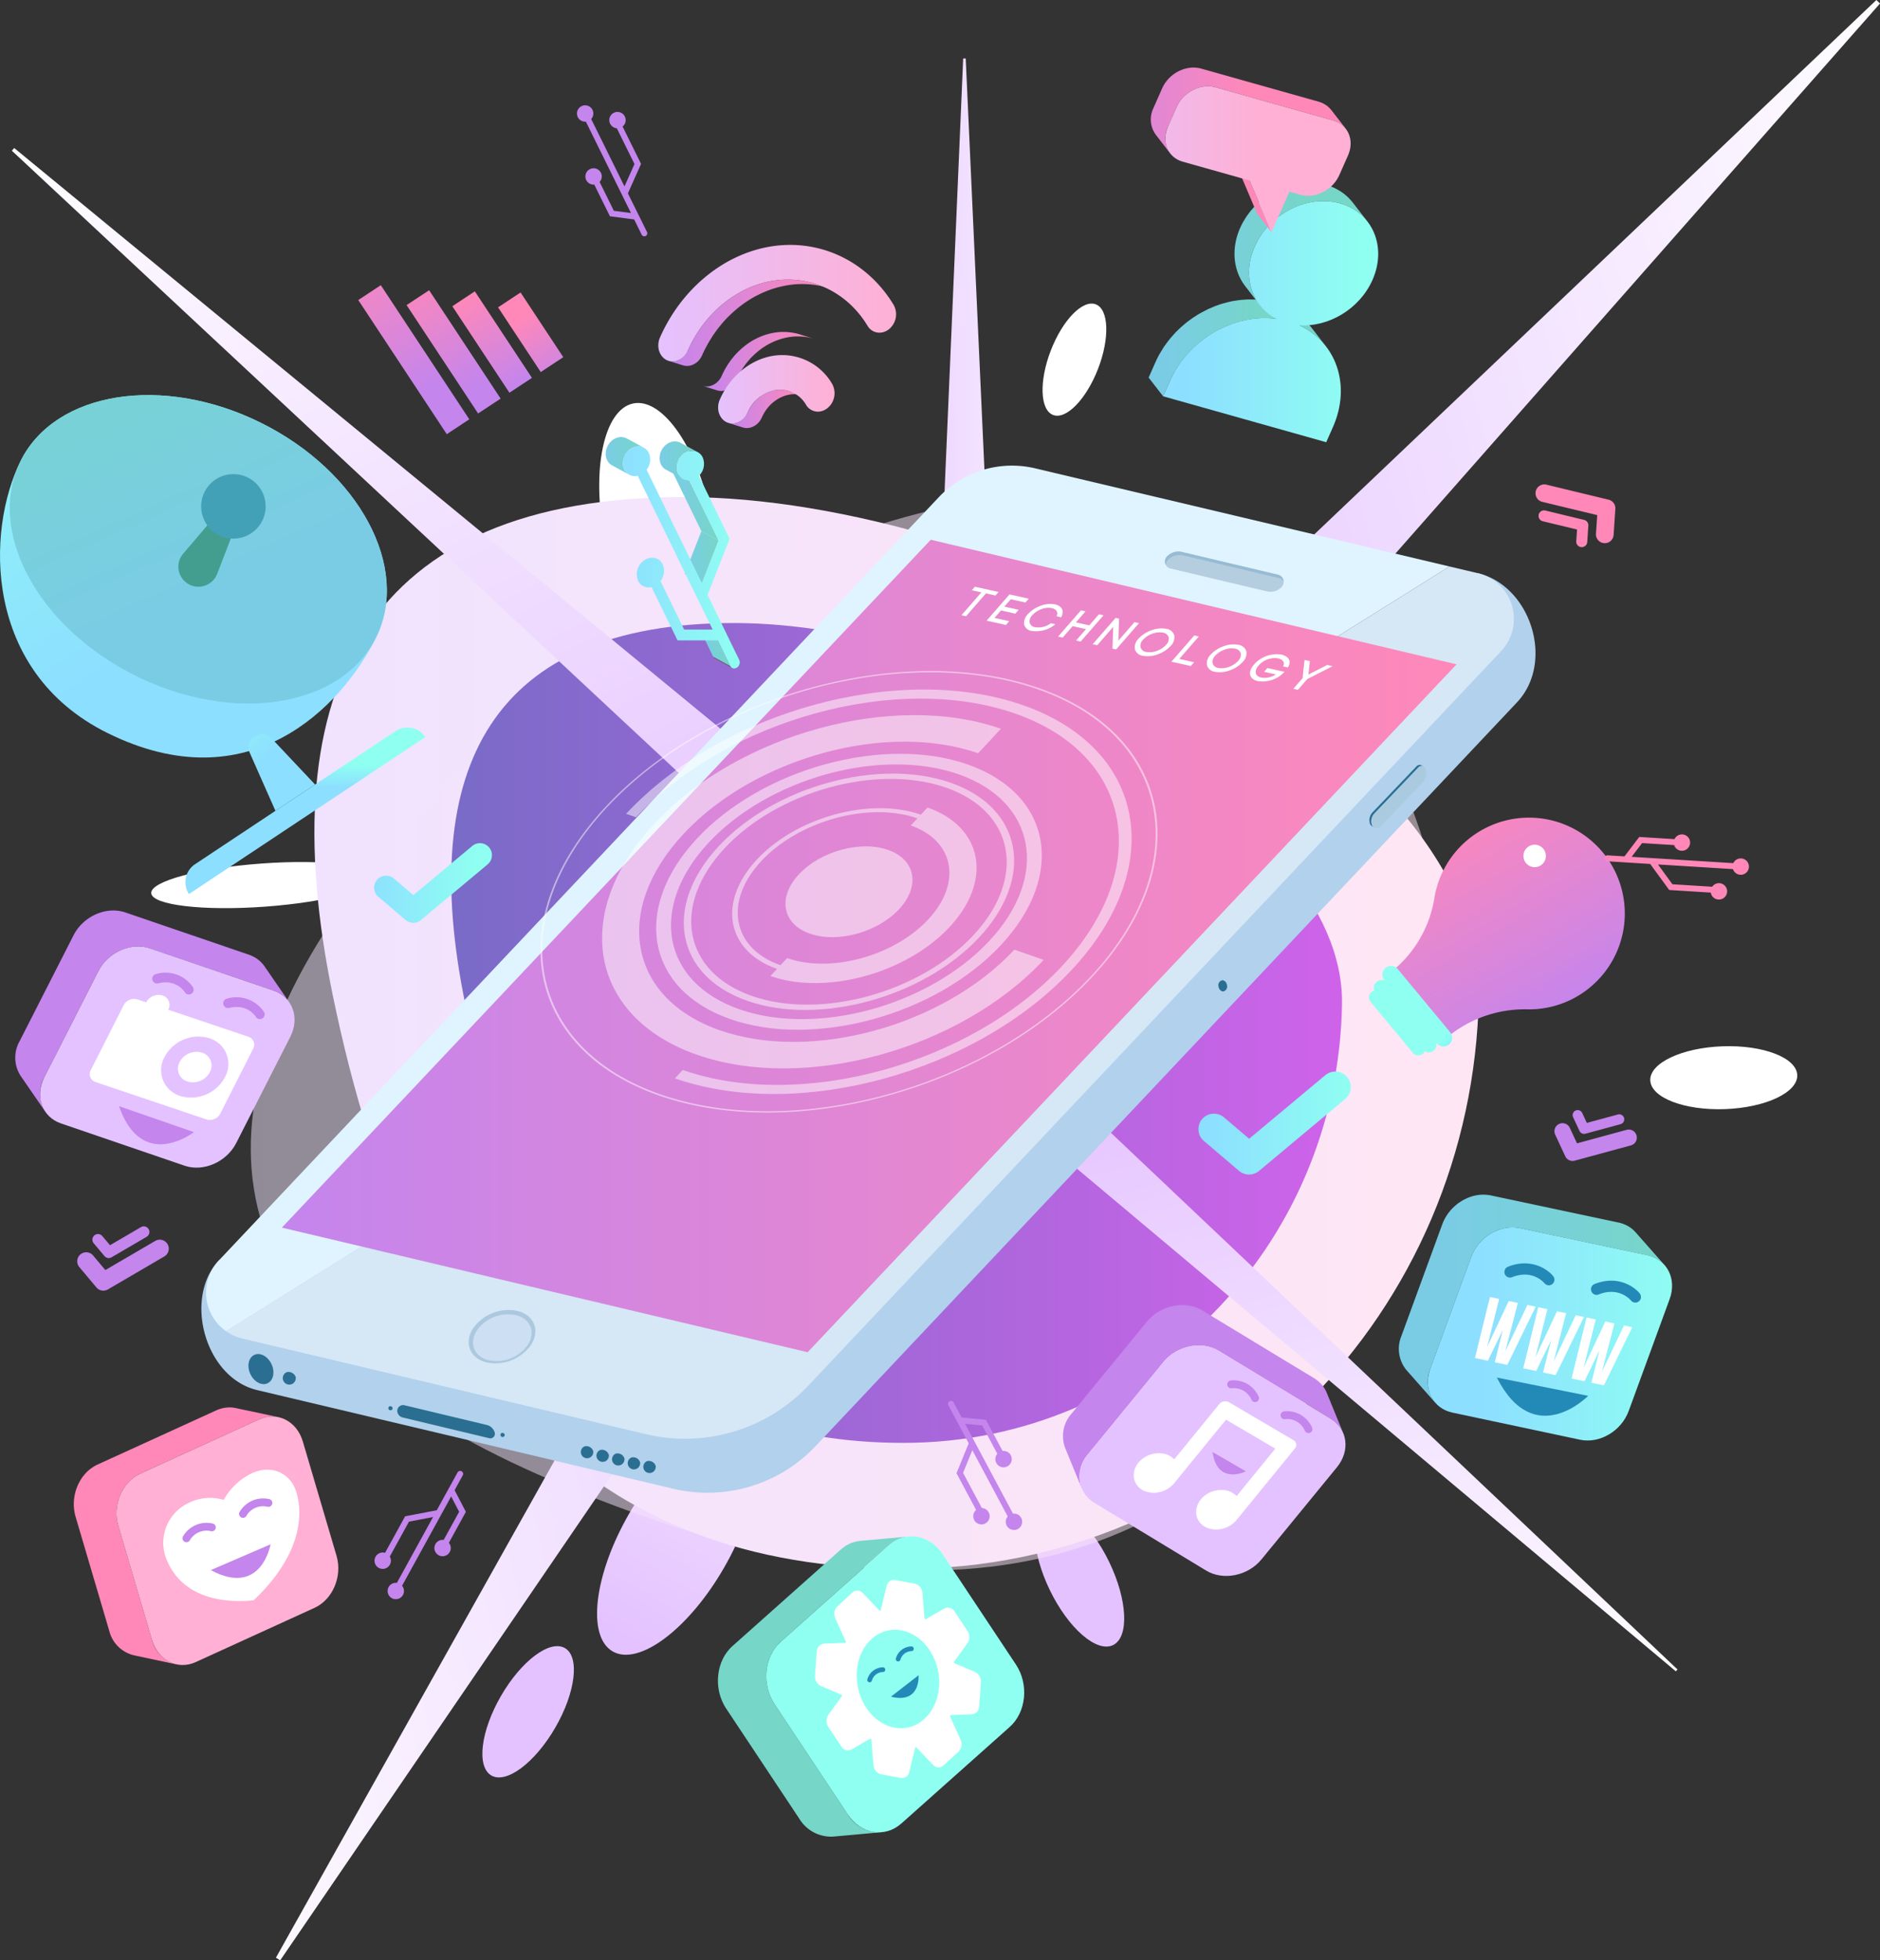 <?xml version="1.0" encoding="UTF-8"?>
<svg xmlns="http://www.w3.org/2000/svg" xmlns:xlink="http://www.w3.org/1999/xlink" width="534.21" height="556.965" viewBox="0 0 534.21 556.965">
  <rect x="0" y="0" width="534.21" height="556.965" fill="#333333" stroke="none"/>
  <defs>
    <style>
      .cls-1 {
        fill: none;
      }

      .cls-2 {
        fill: url(#linear-gradient);
      }

      .cls-3 {
        fill: url(#linear-gradient-2);
      }

      .cls-4 {
        fill: url(#linear-gradient-3);
      }

      .cls-5 {
        fill: url(#linear-gradient-4);
      }

      .cls-6 {
        fill: url(#linear-gradient-5);
      }

      .cls-7 {
        fill: url(#linear-gradient-6);
      }

      .cls-8 {
        fill: url(#linear-gradient-7);
      }

      .cls-9 {
        fill: url(#linear-gradient-8);
      }

      .cls-10, .cls-79 {
        opacity: 0.5;
      }

      .cls-10 {
        mix-blend-mode: multiply;
        fill: url(#linear-gradient-9);
      }

      .cls-10, .cls-32 {
        isolation: isolate;
      }

      .cls-11 {
        fill: url(#linear-gradient-10);
      }

      .cls-12 {
        fill: url(#linear-gradient-11);
      }

      .cls-13 {
        fill: url(#linear-gradient-12);
      }

      .cls-14 {
        fill: url(#linear-gradient-13);
      }

      .cls-15 {
        fill: url(#linear-gradient-14);
      }

      .cls-16 {
        fill: url(#linear-gradient-15);
      }

      .cls-17 {
        fill: url(#linear-gradient-16);
      }

      .cls-18 {
        fill: url(#linear-gradient-17);
      }

      .cls-19 {
        fill: url(#linear-gradient-18);
      }

      .cls-20 {
        fill: url(#linear-gradient-19);
      }

      .cls-21 {
        fill: url(#linear-gradient-20);
      }

      .cls-22 {
        fill: url(#linear-gradient-21);
      }

      .cls-23 {
        fill: url(#linear-gradient-22);
      }

      .cls-24 {
        fill: url(#linear-gradient-23);
      }

      .cls-25 {
        fill: url(#linear-gradient-24);
      }

      .cls-26 {
        fill: url(#linear-gradient-25);
      }

      .cls-27 {
        fill: url(#linear-gradient-26);
      }

      .cls-28 {
        fill: url(#linear-gradient-27);
      }

      .cls-29 {
        fill: url(#linear-gradient-28);
      }

      .cls-30 {
        fill: url(#linear-gradient-29);
      }

      .cls-31 {
        fill: #fff;
      }

      .cls-33 {
        fill: url(#linear-gradient-30);
      }

      .cls-34 {
        fill: url(#linear-gradient-31);
      }

      .cls-35 {
        fill: url(#linear-gradient-32);
      }

      .cls-36 {
        fill: url(#linear-gradient-33);
      }

      .cls-37 {
        fill: url(#linear-gradient-34);
      }

      .cls-38 {
        fill: url(#linear-gradient-35);
      }

      .cls-39 {
        fill: url(#linear-gradient-36);
      }

      .cls-40 {
        fill: url(#linear-gradient-37);
      }

      .cls-41 {
        fill: url(#linear-gradient-39);
      }

      .cls-42 {
        fill: url(#linear-gradient-46);
      }

      .cls-43 {
        fill: url(#linear-gradient-47);
      }

      .cls-44 {
        fill: url(#linear-gradient-48);
      }

      .cls-45 {
        fill: url(#linear-gradient-49);
      }

      .cls-46 {
        fill: url(#linear-gradient-50);
      }

      .cls-47 {
        fill: url(#linear-gradient-51);
      }

      .cls-48 {
        fill: url(#linear-gradient-52);
      }

      .cls-49 {
        fill: url(#linear-gradient-53);
      }

      .cls-50 {
        fill: url(#linear-gradient-54);
      }

      .cls-51 {
        fill: url(#linear-gradient-55);
      }

      .cls-52 {
        fill: #c485ed;
      }

      .cls-53 {
        fill: url(#linear-gradient-56);
      }

      .cls-54 {
        fill: url(#linear-gradient-57);
      }

      .cls-55 {
        fill: #238ab7;
      }

      .cls-56 {
        fill: url(#linear-gradient-58);
      }

      .cls-57 {
        fill: url(#linear-gradient-59);
      }

      .cls-58 {
        fill: url(#linear-gradient-60);
      }

      .cls-59 {
        fill: url(#linear-gradient-61);
      }

      .cls-60 {
        fill: url(#linear-gradient-62);
      }

      .cls-61 {
        fill: url(#linear-gradient-63);
      }

      .cls-62 {
        fill: url(#linear-gradient-64);
      }

      .cls-63 {
        fill: url(#linear-gradient-65);
      }

      .cls-64 {
        fill: url(#linear-gradient-66);
      }

      .cls-65 {
        clip-path: url(#clip-path);
      }

      .cls-66 {
        fill: #5c5d5d;
      }

      .cls-67 {
        fill: url(#linear-gradient-67);
      }

      .cls-68 {
        fill: url(#linear-gradient-76);
      }

      .cls-69 {
        fill: url(#linear-gradient-77);
      }

      .cls-70 {
        fill: #b1d1ed;
      }

      .cls-71 {
        fill: #dff4ff;
      }

      .cls-72 {
        fill: #d6e7f6;
      }

      .cls-73 {
        fill: #b4cee0;
      }

      .cls-74 {
        fill: #98bbd4;
      }

      .cls-75 {
        fill: #acc8de;
      }

      .cls-76 {
        fill: #ccdff3;
      }

      .cls-77 {
        fill: #2a6f91;
      }

      .cls-78 {
        fill: #aacae0;
      }
    </style>
    <linearGradient id="linear-gradient" x1="2.121" y1="1.741" x2="5.762" y2="1.741" gradientUnits="objectBoundingBox">
      <stop offset="0" stop-color="#e4c2ff"></stop>
      <stop offset="1" stop-color="#fff"></stop>
    </linearGradient>
    <linearGradient id="linear-gradient-2" x1="0.068" y1="5.495" x2="2.188" y2="5.495" xlink:href="#linear-gradient"></linearGradient>
    <linearGradient id="linear-gradient-3" x1="7.323" y1="3.682" x2="10.731" y2="3.682" xlink:href="#linear-gradient"></linearGradient>
    <linearGradient id="linear-gradient-4" x1="-18.575" y1="7.719" x2="-16.454" y2="7.719" xlink:href="#linear-gradient"></linearGradient>
    <linearGradient id="linear-gradient-5" x1="-27.74" y1="9.114" x2="-25.62" y2="9.114" xlink:href="#linear-gradient"></linearGradient>
    <linearGradient id="linear-gradient-6" x1="-12.84" y1="7.872" x2="-8.256" y2="7.872" xlink:href="#linear-gradient"></linearGradient>
    <linearGradient id="linear-gradient-7" x1="-6.107" y1="28.799" x2="-5.15" y2="28.799" xlink:href="#linear-gradient"></linearGradient>
    <linearGradient id="linear-gradient-8" y1="0.5" x2="1" y2="0.5" gradientUnits="objectBoundingBox">
      <stop offset="0" stop-color="#f0e3ff"></stop>
      <stop offset="1" stop-color="#ffe6f4"></stop>
    </linearGradient>
    <linearGradient id="linear-gradient-9" x1="0.011" y1="0.49" x2="0.982" y2="0.49" xlink:href="#linear-gradient-8"></linearGradient>
    <linearGradient id="linear-gradient-10" y1="0.5" x2="1" y2="0.5" gradientUnits="objectBoundingBox">
      <stop offset="0" stop-color="#766bc6"></stop>
      <stop offset="1" stop-color="#cf63ea"></stop>
    </linearGradient>
    <linearGradient id="linear-gradient-11" x1="-0.072" y1="0.672" x2="1.131" y2="0.336" xlink:href="#linear-gradient"></linearGradient>
    <linearGradient id="linear-gradient-12" x1="-1.778" y1="0.905" x2="3.122" y2="0.114" xlink:href="#linear-gradient"></linearGradient>
    <linearGradient id="linear-gradient-13" x1="0.314" y1="-0.095" x2="0.68" y2="1.14" xlink:href="#linear-gradient"></linearGradient>
    <linearGradient id="linear-gradient-14" x1="0.844" y1="1.073" x2="0.162" y2="-0.131" xlink:href="#linear-gradient"></linearGradient>
    <linearGradient id="linear-gradient-15" x1="1.158" y1="0.248" x2="-0.257" y2="0.74" xlink:href="#linear-gradient"></linearGradient>
    <linearGradient id="linear-gradient-16" x1="6.871" y1="0.708" x2="6.871" y2="-0.292" gradientUnits="objectBoundingBox">
      <stop offset="0" stop-color="#c485ed"></stop>
      <stop offset="1" stop-color="#ff88b9"></stop>
    </linearGradient>
    <linearGradient id="linear-gradient-17" x1="6.786" y1="0.817" x2="6.786" y2="-0.183" xlink:href="#linear-gradient-16"></linearGradient>
    <linearGradient id="linear-gradient-18" x1="6.749" y1="0.992" x2="6.749" y2="-0.008" xlink:href="#linear-gradient-16"></linearGradient>
    <linearGradient id="linear-gradient-19" x1="6.713" y1="1.284" x2="6.713" y2="0.284" xlink:href="#linear-gradient-16"></linearGradient>
    <linearGradient id="linear-gradient-20" x1="0.544" y1="0.539" x2="0" y2="-0.341" gradientUnits="objectBoundingBox">
      <stop offset="0" stop-color="#8ddfff"></stop>
      <stop offset="1" stop-color="#8ffff1"></stop>
    </linearGradient>
    <linearGradient id="linear-gradient-21" x1="0.585" y1="0.591" x2="0.05" y2="-0.4" gradientUnits="objectBoundingBox">
      <stop offset="0" stop-color="#7acce5"></stop>
      <stop offset="1" stop-color="#76d6c8"></stop>
    </linearGradient>
    <linearGradient id="linear-gradient-22" x1="0.07" y1="0.453" x2="-0.565" y2="-0.382" xlink:href="#linear-gradient-20"></linearGradient>
    <linearGradient id="linear-gradient-23" x1="9.241" y1="-1.381" x2="8.559" y2="-2.203" gradientUnits="objectBoundingBox">
      <stop offset="0" stop-color="#42a1b7"></stop>
      <stop offset="1" stop-color="#449e8f"></stop>
    </linearGradient>
    <linearGradient id="linear-gradient-24" x1="0.205" y1="0.356" x2="0.205" y2="0.226" xlink:href="#linear-gradient-20"></linearGradient>
    <linearGradient id="linear-gradient-25" x1="1.96" y1="0.649" x2="2.474" y2="-0.209" xlink:href="#linear-gradient-23"></linearGradient>
    <linearGradient id="linear-gradient-26" x1="0.706" y1="0.922" x2="0.142" y2="0.018" xlink:href="#linear-gradient-16"></linearGradient>
    <linearGradient id="linear-gradient-27" x1="2.317" y1="1.514" x2="1.823" y2="0.865" gradientUnits="objectBoundingBox">
      <stop offset="0" stop-color="#3bd1ff"></stop>
      <stop offset="1" stop-color="#8ffff1"></stop>
    </linearGradient>
    <linearGradient id="linear-gradient-28" x1="2.031" y1="1.393" x2="1.537" y2="0.744" xlink:href="#linear-gradient-27"></linearGradient>
    <linearGradient id="linear-gradient-29" x1="1.728" y1="1.265" x2="1.234" y2="0.616" xlink:href="#linear-gradient-27"></linearGradient>
    <linearGradient id="linear-gradient-30" x1="-0.556" y1="-0.742" x2="0.746" y2="-0.742" xlink:href="#linear-gradient-21"></linearGradient>
    <linearGradient id="linear-gradient-31" x1="0.133" y1="0.358" x2="0.864" y2="0.358" xlink:href="#linear-gradient-21"></linearGradient>
    <linearGradient id="linear-gradient-32" x1="-0.34" y1="0.2" x2="0.516" y2="0.2" xlink:href="#linear-gradient-21"></linearGradient>
    <linearGradient id="linear-gradient-33" x1="0.108" y1="0.302" x2="0.889" y2="0.302" xlink:href="#linear-gradient-20"></linearGradient>
    <linearGradient id="linear-gradient-34" x1="-2.118" y1="0.248" x2="-0.424" y2="0.248" xlink:href="#linear-gradient-16"></linearGradient>
    <linearGradient id="linear-gradient-35" x1="-0.458" y1="0.601" x2="0.488" y2="0.601" xlink:href="#linear-gradient-16"></linearGradient>
    <linearGradient id="linear-gradient-36" x1="-0.447" y1="0.371" x2="0.504" y2="0.371" gradientUnits="objectBoundingBox">
      <stop offset="0" stop-color="#e4c2ff"></stop>
      <stop offset="1" stop-color="#ffb0d4"></stop>
    </linearGradient>
    <linearGradient id="linear-gradient-37" x1="0" y1="0.5" x2="1" y2="0.5" xlink:href="#linear-gradient-16"></linearGradient>
    <linearGradient id="linear-gradient-39" x1="0" y1="0.5" x2="1" y2="0.5" xlink:href="#linear-gradient-36"></linearGradient>
    <linearGradient id="linear-gradient-46" x1="0.061" y1="0.419" x2="1.028" y2="0.419" xlink:href="#linear-gradient-20"></linearGradient>
    <linearGradient id="linear-gradient-47" x1="-0.095" y1="1.51" x2="0.872" y2="1.51" xlink:href="#linear-gradient-20"></linearGradient>
    <linearGradient id="linear-gradient-48" x1="1.303" y1="3.217" x2="2.231" y2="3.217" xlink:href="#linear-gradient-16"></linearGradient>
    <linearGradient id="linear-gradient-49" x1="1.892" y1="4.911" x2="2.819" y2="4.911" xlink:href="#linear-gradient-16"></linearGradient>
    <linearGradient id="linear-gradient-50" x1="3.73" y1="16.57" x2="4.664" y2="16.57" xlink:href="#linear-gradient-16"></linearGradient>
    <linearGradient id="linear-gradient-51" x1="5.872" y1="26.334" x2="6.806" y2="26.334" xlink:href="#linear-gradient-16"></linearGradient>
    <linearGradient id="linear-gradient-52" x1="-3.625" y1="6.212" x2="-2.574" y2="6.212" xlink:href="#linear-gradient-16"></linearGradient>
    <linearGradient id="linear-gradient-53" x1="-5.694" y1="8.696" x2="-4.643" y2="8.696" xlink:href="#linear-gradient-16"></linearGradient>
    <linearGradient id="linear-gradient-54" x1="1.738" y1="0.188" x2="2.533" y2="0.188" xlink:href="#linear-gradient-16"></linearGradient>
    <linearGradient id="linear-gradient-55" x1="1.914" y1="0.027" x2="2.67" y2="0.027" xlink:href="#linear-gradient-36"></linearGradient>
    <linearGradient id="linear-gradient-56" x1="0.176" y1="0.346" x2="1.015" y2="0.346" xlink:href="#linear-gradient-21"></linearGradient>
    <linearGradient id="linear-gradient-57" x1="0.23" y1="0.242" x2="1.053" y2="0.242" xlink:href="#linear-gradient-20"></linearGradient>
    <linearGradient id="linear-gradient-58" x1="-1.425" y1="-0.384" x2="-0.336" y2="-0.384" xlink:href="#linear-gradient-16"></linearGradient>
    <linearGradient id="linear-gradient-59" x1="-1.334" y1="-0.385" x2="-0.427" y2="-0.385" xlink:href="#linear-gradient-36"></linearGradient>
    <linearGradient id="linear-gradient-60" x1="-3.315" y1="1.158" x2="-2.018" y2="1.158" xlink:href="#linear-gradient-21"></linearGradient>
    <linearGradient id="linear-gradient-61" x1="-2.474" y1="1.22" x2="-1.608" y2="1.22" xlink:href="#linear-gradient-20"></linearGradient>
    <linearGradient id="linear-gradient-62" x1="1.776" y1="3.522" x2="2.59" y2="3.522" xlink:href="#linear-gradient-16"></linearGradient>
    <linearGradient id="linear-gradient-63" x1="1.966" y1="3.099" x2="2.756" y2="3.099" xlink:href="#linear-gradient-36"></linearGradient>
    <linearGradient id="linear-gradient-64" x1="-0.38" y1="-0.133" x2="0.054" y2="-0.133" xlink:href="#linear-gradient-16"></linearGradient>
    <linearGradient id="linear-gradient-65" x1="16.065" y1="0.172" x2="16.912" y2="0.172" xlink:href="#linear-gradient-16"></linearGradient>
    <linearGradient id="linear-gradient-66" x1="15.78" y1="19.177" x2="16.672" y2="19.177" xlink:href="#linear-gradient-16"></linearGradient>
    <clipPath id="clip-path">
      <path id="Path_4313" data-name="Path 4313" class="cls-1" d="M211.512,181.211l-4.894-2.663a1.206,1.206,0,0,1-.51-.539L211,180.673A1.228,1.228,0,0,0,211.512,181.211Z" transform="translate(-206.109 -178.01)"></path>
    </clipPath>
    <linearGradient id="linear-gradient-67" x1="0" y1="0.5" x2="1" y2="0.5" xlink:href="#linear-gradient-21"></linearGradient>
    <linearGradient id="linear-gradient-76" x1="0" y1="0.5" x2="1" y2="0.5" xlink:href="#linear-gradient-20"></linearGradient>
    <linearGradient id="linear-gradient-77" x1="24.644" y1="0.95" x2="25.331" y2="0.95" xlink:href="#linear-gradient-16"></linearGradient>
  </defs>
  <g id="Group_6000" data-name="Group 6000" transform="translate(-40.274 -25.334)">
    <g id="Group_5901" data-name="Group 5901" transform="translate(83.249 109.204)">
      <path id="Path_4228" data-name="Path 4228" class="cls-2" d="M303.157,415.044c-4.636,2.254-12.671-4.711-17.945-15.558s-5.792-21.468-1.156-23.723,12.671,4.711,17.945,15.558S307.793,412.79,303.157,415.044Z" transform="translate(-29.848 -31.527)"></path>
      <ellipse id="Ellipse_38" data-name="Ellipse 38" class="cls-3" cx="36.307" cy="15.519" rx="36.307" ry="15.519" transform="translate(117.676 377.559) rotate(-60)"></ellipse>
      <path id="Path_4229" data-name="Path 4229" class="cls-4" d="M155,444.828c-4.272-2.467-3.057-12.57,2.713-22.565s13.913-16.1,18.186-13.632,3.057,12.569-2.714,22.565S159.273,447.294,155,444.828Z" transform="translate(-58.354 -24.26)"></path>
      <path id="Path_4230" data-name="Path 4230" class="cls-5" d="M465.806,276.8c.174,4.93-9.035,9.259-20.57,9.665s-21.027-3.258-21.2-8.188,9.035-9.259,20.57-9.665S465.631,271.871,465.806,276.8Z" transform="translate(1.919 -55.219)"></path>
      <ellipse id="Ellipse_39" data-name="Ellipse 39" class="cls-6" cx="16.847" cy="7.201" rx="16.847" ry="7.201" transform="translate(249.537 31.428) rotate(-68.863)"></ellipse>
      <path id="Path_4231" data-name="Path 4231" class="cls-7" d="M189.323,119.158c8.407-1.673,18.394,12.915,22.306,32.58s.271,36.966-8.134,38.639S185.1,177.462,181.189,157.8,180.917,120.831,189.323,119.158Z" transform="translate(-52.324 -88.41)"></path>
      <path id="Path_4232" data-name="Path 4232" class="cls-8" d="M75.447,234.623c-.246-3.385,13.816-7.162,31.409-8.436s32.052.437,32.3,3.823-13.816,7.162-31.409,8.436S75.691,238.009,75.447,234.623Z" transform="translate(-75.443 -64.722)"></path>
    </g>
    <g id="Group_5902" data-name="Group 5902" transform="translate(111.533 166.078)">
      <path id="Path_4233" data-name="Path 4233" class="cls-9" d="M444.269,282.589c-1.6,89.908-72.9,162.819-162.819,162.819S140.994,390.844,118.632,282.589c-18.192-88.063,9.95-141.68,99.873-141.68S445.55,210.6,444.269,282.589Z" transform="translate(-95.307 -140.429)"></path>
      <path id="Path_4234" data-name="Path 4234" class="cls-10" d="M369.725,152.953C442.6,205.633,461.7,305.8,410.329,379.6s-125.03,84.1-226.652,40.6c-82.669-35.383-110.593-89.113-59.218-162.914S311.372,110.769,369.725,152.953Z" transform="translate(-98.591 -140.516)"></path>
      <path id="Path_4235" data-name="Path 4235" class="cls-11" d="M398.324,278.574C397.1,347.351,342.56,403.126,273.772,403.126s-107.444-41.74-124.551-124.551c-13.915-67.365,7.613-108.38,76.4-108.38S399.3,223.5,398.324,278.574Z" transform="translate(-88.245 -133.93)"></path>
    </g>
    <g id="Group_5903" data-name="Group 5903" transform="translate(43.641 25.334)">
      <path id="Path_4236" data-name="Path 4236" class="cls-12" d="M520.758,26.328l-216.5,245.731-21.9-21.086L519.726,25.334Z" transform="translate(10.086 -25.334)"></path>
      <path id="Path_4237" data-name="Path 4237" class="cls-13" d="M266.253,38.926,273.7,202.5l-15.2.019,7.034-163.6Z" transform="translate(4.791 -22.318)"></path>
      <path id="Path_4238" data-name="Path 4238" class="cls-14" d="M463.55,444.166,278.708,289.055l10.116-11.346,175.2,165.922Z" transform="translate(9.275 30.676)"></path>
      <path id="Path_4239" data-name="Path 4239" class="cls-15" d="M43.7,59.752l252.86,207.873L282.392,283.8,43.029,60.514Z" transform="translate(-43.029 -17.696)"></path>
      <path id="Path_4240" data-name="Path 4240" class="cls-16" d="M104.435,532.411l160.12-285.684,25.837,16.022L105.653,533.166Z" transform="translate(-29.401 23.799)"></path>
    </g>
    <g id="Group_5904" data-name="Group 5904" transform="translate(142.079 106.358)">
      <rect id="Rectangle_1148" data-name="Rectangle 1148" class="cls-17" width="7.667" height="45.638" transform="matrix(0.835, -0.551, 0.551, 0.835, 0, 4.224)"></rect>
      <rect id="Rectangle_1149" data-name="Rectangle 1149" class="cls-18" width="7.667" height="36.876" transform="matrix(0.835, -0.551, 0.551, 0.835, 13.732, 5.659)"></rect>
      <rect id="Rectangle_1150" data-name="Rectangle 1150" class="cls-19" width="7.667" height="29.452" transform="translate(26.725 5.978) rotate(-33.428)"></rect>
      <rect id="Rectangle_1151" data-name="Rectangle 1151" class="cls-20" width="7.667" height="22.028" transform="translate(39.719 6.296) rotate(-33.426)"></rect>
    </g>
    <g id="Group_5905" data-name="Group 5905" transform="translate(40.274 137.583)">
      <path id="Path_4241" data-name="Path 4241" class="cls-21" d="M114.47,125.1c27.891,13.858,42.511,41.173,32.655,61.007s-36.118,47.069-76.409,27.049c-35.185-17.485-34.447-57.4-24.591-77.235S86.58,111.239,114.47,125.1Z" transform="translate(-40.274 -117.196)"></path>
      <path id="Path_4242" data-name="Path 4242" class="cls-22" d="M113.966,125.1c27.891,13.858,42.511,41.173,32.655,61.007s-40.456,24.681-68.346,10.823-42.51-41.173-32.654-61.009S86.076,111.239,113.966,125.1Z" transform="translate(-39.77 -117.196)"></path>
      <path id="Path_4243" data-name="Path 4243" class="cls-23" d="M116.986,210.352l-11.264,7.477-7.413-16.751a3.26,3.26,0,0,1,1.177-4.032l.766-.508a3.257,3.257,0,0,1,4.172.48Z" transform="translate(-27.457 -99.709)"></path>
      <path id="Path_4244" data-name="Path 4244" class="cls-24" d="M84.539,164.47h0a5.7,5.7,0,0,1-1.419-8.6l7.505-8.792a3.257,3.257,0,0,1,4.144-.684l.789.47a3.258,3.258,0,0,1,1.373,3.969l-4.156,10.788A5.7,5.7,0,0,1,84.539,164.47Z" transform="translate(-31.069 -110.818)"></path>
      <path id="Path_4245" data-name="Path 4245" class="cls-25" d="M151.555,197.222,84.408,241.8h0a6.106,6.106,0,0,1,1.711-8.466l56.969-37.824a6.107,6.107,0,0,1,8.467,1.709Z" transform="translate(-30.706 -100.042)"></path>
      <path id="Path_4246" data-name="Path 4246" class="cls-26" d="M103.848,139.668a9.161,9.161,0,1,1-12.7-2.565A9.162,9.162,0,0,1,103.848,139.668Z" transform="translate(-29.893 -113.118)"></path>
    </g>
    <g id="Group_5907" data-name="Group 5907" transform="translate(429.264 257.672)">
      <path id="Path_4247" data-name="Path 4247" class="cls-27" d="M420.248,263.651a27.233,27.233,0,1,0-44.274-25.164,33.573,33.573,0,0,1-11.942,20.541h0l15.608,18.812,0,0A34.586,34.586,0,0,1,402.4,269.9,27.056,27.056,0,0,0,420.248,263.651Z" transform="translate(-357.412 -215.474)"></path>
      <g id="Group_5906" data-name="Group 5906" transform="translate(0 42.096)">
        <path id="Path_4248" data-name="Path 4248" class="cls-28" d="M371.1,273.37l-12.019-14.487a2.006,2.006,0,0,1,.263-2.825h0a2.006,2.006,0,0,1,2.824.263l12.02,14.487a2.006,2.006,0,0,1-.263,2.825h0A2.006,2.006,0,0,1,371.1,273.37Z" transform="translate(-358.615 -248.665)"></path>
        <path id="Path_4249" data-name="Path 4249" class="cls-29" d="M373.623,272.968l-13.367-16.111a2.231,2.231,0,0,1,.292-3.142h0a2.232,2.232,0,0,1,3.142.293l13.367,16.11a2.231,2.231,0,0,1-.292,3.142h0A2.231,2.231,0,0,1,373.623,272.968Z" transform="translate(-358.364 -249.197)"></path>
        <path id="Path_4250" data-name="Path 4250" class="cls-30" d="M377.173,271.911,362.3,253.991a2.482,2.482,0,0,1,.325-3.495h0a2.482,2.482,0,0,1,3.495.325l14.87,17.922a2.483,2.483,0,0,1-.325,3.495h0A2.481,2.481,0,0,1,377.173,271.911Z" transform="translate(-357.923 -249.924)"></path>
      </g>
      <path id="Path_4251" data-name="Path 4251" class="cls-31" d="M399.767,227.384a3.189,3.189,0,1,1,.418-4.491A3.188,3.188,0,0,1,399.767,227.384Z" transform="translate(-350.641 -214.083)"></path>
    </g>
    <g id="Group_5915" data-name="Group 5915" transform="translate(366.669 44.522)">
      <g id="Group_5910" data-name="Group 5910" transform="translate(0 32.631)">
        <g id="Group_5909" data-name="Group 5909" class="cls-32">
          <path id="Path_4252" data-name="Path 4252" class="cls-33" d="M345.33,103.093c.147.088.285.185.426.276.209.133.42.263.622.4.15.1.292.216.439.324.186.136.374.268.554.409l.038.033c.464.367.9.758,1.328,1.161.082.078.166.155.248.235q.616.6,1.174,1.259c.2.24.408.48.6.729h0l-4.113-5.317c-.166-.215-.337-.428-.513-.635-.027-.033-.06-.062-.088-.094q-.557-.654-1.175-1.26c-.079-.079-.163-.155-.244-.233-.425-.4-.865-.794-1.329-1.162l-.028-.024-.011-.007c-.178-.142-.368-.274-.552-.409-.147-.108-.29-.22-.44-.325-.2-.139-.413-.269-.621-.4-.143-.092-.281-.188-.426-.277-.246-.148-.5-.287-.755-.426-.116-.064-.227-.133-.346-.194q-.565-.3-1.153-.562l4.113,5.317q.59.266,1.155.562c.117.062.229.131.343.194C344.828,102.806,345.085,102.944,345.33,103.093Z" transform="translate(-300.381 -61.338)"></path>
          <path id="Path_4253" data-name="Path 4253" class="cls-34" d="M314.974,115.164c.281-.479.563-.958.871-1.417.183-.275.386-.536.579-.8.291-.406.58-.811.89-1.2.219-.275.453-.535.681-.8.309-.36.617-.721.942-1.067.3-.314.6-.616.91-.916.231-.226.457-.456.694-.673.34-.312.692-.606,1.045-.9.231-.194.456-.395.693-.582.556-.44,1.124-.864,1.707-1.263.109-.075.222-.142.332-.215q.735-.491,1.493-.94c.18-.106.362-.208.544-.309q.691-.389,1.4-.74c.171-.086.341-.174.513-.255.629-.3,1.266-.579,1.911-.832.089-.035.178-.064.268-.1q.834-.317,1.683-.583c.232-.073.467-.139.7-.207q.689-.2,1.383-.36c.235-.055.469-.111.7-.16.4-.083.808-.147,1.212-.213.356-.057.71-.119,1.067-.163.39-.046.78-.076,1.169-.106.358-.027.715-.059,1.073-.072.472-.017.943-.015,1.415-.006.233,0,.468,0,.7.009.71.033,1.42.089,2.125.183l-4.114-5.317c-.705-.094-1.414-.15-2.125-.183-.233-.011-.467,0-.7-.009-.374-.007-.747-.024-1.121-.015-.1,0-.2.016-.294.021-.359.012-.716.044-1.074.072-.39.031-.778.059-1.168.106-.357.044-.712.1-1.068.163-.272.044-.546.071-.817.123-.132.026-.263.061-.393.089-.236.049-.469.105-.7.159q-.7.163-1.384.362c-.233.067-.467.133-.7.207-.13.04-.262.072-.392.115-.434.143-.863.305-1.292.468-.088.034-.178.062-.266.1-.558.22-1.112.453-1.658.706-.086.04-.167.086-.253.126-.173.082-.342.171-.514.257q-.707.35-1.4.739c-.181.1-.363.2-.543.309-.116.068-.235.13-.348.2-.389.235-.767.489-1.145.742-.11.073-.224.139-.332.215-.534.365-1.059.747-1.571,1.147-.046.037-.089.078-.137.115-.236.187-.462.389-.693.583-.352.3-.7.59-1.044.9-.238.218-.464.447-.7.673s-.47.44-.694.673c-.076.077-.142.164-.216.243-.324.345-.632.705-.941,1.066-.228.266-.462.528-.681.8-.31.389-.6.794-.891,1.2-.193.269-.395.529-.579.8-.308.461-.589.938-.871,1.417-.142.241-.3.47-.431.716-.4.732-.78,1.482-1.12,2.254l-1.92,4.344,4.114,5.317,1.918-4.344c.341-.772.717-1.523,1.122-2.254C314.677,115.635,314.832,115.4,314.974,115.164Z" transform="translate(-307.388 -61.704)"></path>
          <path id="Path_4254" data-name="Path 4254" class="cls-35" d="M334.26,83.754c.214-.357.422-.717.655-1.059.143-.211.3-.408.456-.613.22-.3.433-.6.667-.892.17-.208.356-.4.532-.6.236-.269.466-.543.712-.8.088-.092.183-.175.272-.264.324-.324.654-.64,1-.943.154-.136.314-.264.472-.4.257-.215.519-.425.786-.628a22.4,22.4,0,0,1,1.947-1.344c.092-.056.188-.1.281-.158.558-.33,1.129-.632,1.709-.91.2-.1.406-.187.609-.277q.8-.356,1.626-.643c.191-.067.378-.143.569-.2.138-.044.279-.082.417-.123q.6-.176,1.2-.318c.152-.035.3-.072.456-.1.364-.076.732-.132,1.1-.187.211-.032.422-.072.634-.1.419-.049.838-.076,1.259-.1.149-.007.3-.026.447-.031.532-.015,1.063,0,1.592.029.145.009.29.024.434.037q.607.049,1.21.143c.154.023.309.045.463.073.528.1,1.053.208,1.571.354.468.131.919.286,1.36.453.139.053.272.112.409.167.3.125.6.253.882.392.147.072.292.147.435.221q.412.218.8.457c.127.077.257.153.38.233q.478.31.924.654c.053.039.108.076.159.115.351.277.683.569,1,.874.093.089.18.183.27.274.224.225.441.456.649.694.177.2.354.406.519.618l-4.114-5.317c-.12-.156-.244-.309-.371-.461-.046-.055-.1-.1-.147-.158-.208-.238-.425-.469-.649-.7-.09-.09-.177-.185-.27-.272-.32-.3-.652-.6-1-.874l-.021-.017c-.044-.035-.094-.065-.138-.1-.3-.227-.6-.446-.924-.654-.125-.081-.253-.155-.381-.232-.261-.16-.528-.312-.8-.457-.144-.076-.288-.149-.436-.221-.287-.139-.582-.269-.882-.392-.136-.056-.27-.116-.409-.169-.441-.166-.891-.321-1.359-.453-.519-.145-1.045-.258-1.573-.353-.154-.028-.308-.05-.463-.075q-.6-.092-1.208-.143c-.145-.012-.288-.027-.434-.037-.512-.029-1.025-.045-1.538-.032-.018,0-.037,0-.055,0-.147,0-.293.022-.44.029-.423.022-.844.049-1.266.1-.211.024-.422.064-.633.1-.273.042-.545.072-.815.123-.1.018-.189.045-.283.065-.153.032-.3.068-.456.1q-.6.139-1.2.318c-.139.042-.277.079-.415.123-.07.022-.141.039-.21.061-.122.04-.238.1-.359.142-.55.193-1.091.406-1.626.643-.111.05-.228.083-.339.134-.093.043-.178.1-.27.143-.582.28-1.152.582-1.711.912-.076.044-.156.078-.231.123-.017.01-.033.023-.05.034a22.769,22.769,0,0,0-1.947,1.343c-.066.051-.141.092-.206.143-.2.155-.386.325-.579.486-.158.132-.318.259-.472.4-.342.3-.672.62-1,.943-.089.089-.183.172-.271.263l-.043.042c-.233.243-.447.5-.67.756-.177.2-.363.395-.533.6-.233.287-.447.591-.667.892-.15.205-.312.4-.456.613-.232.342-.441.7-.654,1.058-.11.185-.232.36-.337.549-.307.551-.591,1.119-.849,1.7-2.67,6.046-1.9,12.229,1.447,16.562l4.113,5.317C331.168,98.234,330.4,92.05,333.075,86q.387-.874.848-1.7C334.028,84.114,334.15,83.938,334.26,83.754Z" transform="translate(-302.958 -67.741)"></path>
          <g id="Group_5908" data-name="Group 5908" transform="translate(4.114 5.316)">
            <path id="Path_4255" data-name="Path 4255" class="cls-36" d="M361.018,72.737c9.26,2.608,13.387,12.339,9.237,21.734-3.656,8.277-12.532,13.53-20.918,12.874,10.576,4.763,14.939,17.017,9.685,28.911L357.1,140.6l-46.347-13.05,1.918-4.344c5.254-11.894,18.28-19.25,30.259-17.663-7.047-3.689-9.832-12.225-6.174-20.5C340.907,75.644,351.769,70.132,361.018,72.737Z" transform="translate(-310.755 -72.092)"></path>
          </g>
        </g>
      </g>
      <g id="Group_5914" data-name="Group 5914" transform="translate(0.616 0)">
        <g id="Group_5913" data-name="Group 5913" class="cls-32">
          <g id="Group_5911" data-name="Group 5911" transform="translate(23.945 26.778)">
            <path id="Path_4256" data-name="Path 4256" class="cls-37" d="M337.837,82.961l-4.114-5.317-6.235-14.692,4.114,5.317Z" transform="translate(-327.488 -62.952)"></path>
          </g>
          <path id="Path_4257" data-name="Path 4257" class="cls-38" d="M361.984,57.174c.114.084.224.171.33.261a6.4,6.4,0,0,1,.613.593c.117.128.246.249.352.386h0L359.167,53.1c-.055-.072-.111-.142-.17-.21s-.126-.114-.182-.176a6.259,6.259,0,0,0-.613-.593c-.056-.048-.1-.106-.158-.152s-.118-.07-.174-.11a6.637,6.637,0,0,0-.719-.457c-.114-.064-.221-.132-.341-.191a7.3,7.3,0,0,0-1.2-.466l-33.436-9.415a7.745,7.745,0,0,0-1.052-.21c-.09-.012-.182-.023-.274-.032a7.981,7.981,0,0,0-.981-.046c-.024,0-.048,0-.072,0h-.016a8.886,8.886,0,0,0-1.329.147c-.039.006-.079,0-.118.012s-.054.016-.081.021a9.876,9.876,0,0,0-1.029.269c-.02.007-.042.01-.061.016-.056.018-.109.046-.164.065q-.376.132-.74.293c-.051.022-.105.038-.155.061s-.082.045-.125.066c-.264.127-.523.264-.777.414-.034.021-.072.035-.107.057l-.022.015a10.4,10.4,0,0,0-.887.612c-.031.023-.065.042-.094.066s-.067.064-.1.093a10.227,10.227,0,0,0-.962.866l-.012.012c-.108.111-.206.231-.308.348-.081.09-.165.178-.242.272-.11.134-.209.277-.312.418-.066.09-.138.177-.2.27-.106.156-.2.32-.3.483-.05.084-.106.165-.154.252-.141.252-.27.512-.389.777l-2.474,5.6a7.357,7.357,0,0,0,.656,7.569l4.113,5.317a7.357,7.357,0,0,1-.656-7.569l2.476-5.6q.176-.4.387-.778c.048-.086.1-.166.155-.25.1-.164.192-.327.3-.484.064-.094.136-.181.2-.271.1-.141.2-.282.312-.415.078-.1.164-.186.246-.279.1-.119.207-.241.316-.354a10.084,10.084,0,0,1,.962-.868c.066-.053.131-.108.2-.158a10.314,10.314,0,0,1,.887-.612c.043-.026.087-.048.131-.073.253-.15.513-.287.777-.414.092-.044.185-.086.277-.127.244-.108.492-.205.742-.292.076-.027.15-.056.226-.081a9.163,9.163,0,0,1,1.029-.269c.066-.013.132-.022.2-.034a8.851,8.851,0,0,1,1.328-.145c.029,0,.059,0,.088,0a8.469,8.469,0,0,1,.981.046c.092.01.183.02.275.033a7.954,7.954,0,0,1,1.051.209l33.437,9.416a7.179,7.179,0,0,1,1.2.466c.12.057.228.127.342.191A6.752,6.752,0,0,1,361.984,57.174Z" transform="translate(-307.892 -41.037)"></path>
          <g id="Group_5912" data-name="Group 5912" transform="translate(4.113 5.315)">
            <path id="Path_4258" data-name="Path 4258" class="cls-39" d="M358.974,55.1c4.225,1.189,6.111,5.626,4.214,9.918l-2.476,5.6c-1.9,4.293-6.849,6.8-11.076,5.612l-3.116-.877-5.083,11.506L335.2,72.167l-19-5.351c-4.216-1.188-6.1-5.623-4.2-9.916l2.476-5.6c1.9-4.293,6.85-6.8,11.066-5.616Z" transform="translate(-311.258 -45.386)"></path>
          </g>
        </g>
      </g>
    </g>
    <g id="Group_5925" data-name="Group 5925" transform="translate(227.333 94.915)">
      <g id="Group_5918" data-name="Group 5918">
        <g id="Group_5917" data-name="Group 5917" class="cls-32">
          <path id="Path_4259" data-name="Path 4259" class="cls-40" d="M237.291,91.488a25.855,25.855,0,0,0-11.289-.9c-.613.084-1.223.2-1.829.323-.2.042-.389.092-.583.137-.412.1-.821.2-1.229.31-.224.062-.446.132-.67.2q-.565.172-1.123.369-.339.119-.676.247-.559.214-1.111.452c-.21.09-.422.178-.631.274-.407.186-.809.385-1.21.59-.16.082-.323.156-.481.242q-.832.444-1.642.938c-.092.056-.18.12-.271.176-.385.243-.771.488-1.147.747-.059.04-.115.086-.174.127-.183.127-.362.264-.543.4-.34.247-.676.5-1.007.76-.2.154-.387.313-.579.473-.166.137-.337.266-.5.408-.092.079-.176.17-.268.251q-.8.7-1.559,1.458c-.082.082-.171.154-.253.237-.024.024-.045.051-.068.076q-.814.83-1.579,1.723c-.018.022-.039.04-.057.062-.138.163-.264.336-.4.5-.318.387-.634.773-.937,1.175-.037.048-.077.093-.114.142-.163.217-.312.45-.47.673-.227.318-.456.633-.673.96-.04.06-.084.117-.125.178-.16.244-.307.5-.462.75-.187.3-.376.6-.555.9-.037.062-.077.12-.112.182-.158.275-.3.561-.452.841s-.319.577-.469.874c-.029.055-.061.108-.089.164q-.412.825-.789,1.675a5.6,5.6,0,0,1-.3.584l-.032.053a5.409,5.409,0,0,1-.334.491c-.015.018-.029.038-.045.056a5.46,5.46,0,0,1-.387.445l-.013.012a5.043,5.043,0,0,1-.384.343c-.057.048-.116.092-.175.136s-.148.1-.222.153a4.565,4.565,0,0,1-.8.428c-.043.018-.088.032-.131.048a4.225,4.225,0,0,1-.894.237,3.884,3.884,0,0,1-1.692-.134l4.091,1.274a3.866,3.866,0,0,0,1.692.136,4.208,4.208,0,0,0,.894-.238c.044-.016.088-.028.131-.046a4.658,4.658,0,0,0,.8-.428c.023-.016.051-.024.075-.04.05-.034.1-.076.145-.112s.119-.088.176-.136c.031-.026.065-.046.1-.073.1-.086.194-.176.288-.27l.013-.012,0,0c.087-.088.171-.181.253-.276.045-.054.088-.11.131-.165.016-.02.032-.038.046-.057s.024-.031.037-.046c.065-.087.128-.177.188-.269.038-.057.072-.116.108-.175l.033-.053.029-.049c.053-.092.1-.187.153-.284s.081-.166.119-.252c.276-.624.572-1.237.879-1.839.15-.3.313-.584.47-.875.186-.342.368-.688.563-1.023.178-.3.368-.6.554-.9s.386-.627.589-.932c.216-.326.445-.642.672-.96.193-.272.384-.549.584-.815.3-.4.618-.786.935-1.171.154-.188.3-.384.459-.568q.764-.891,1.579-1.723c.105-.106.215-.205.321-.312q.761-.757,1.56-1.459c.253-.222.507-.442.766-.657.193-.159.386-.319.582-.474.33-.26.665-.511,1-.756.183-.133.363-.271.547-.4.431-.3.869-.588,1.311-.866.094-.059.186-.125.281-.183q.808-.495,1.64-.937c.161-.086.325-.163.488-.244.4-.2.8-.4,1.2-.588.21-.1.423-.185.635-.275.365-.158.734-.309,1.1-.45.226-.087.453-.169.681-.249.37-.131.744-.253,1.118-.368.225-.07.448-.139.674-.2.406-.114.815-.214,1.226-.309.194-.045.389-.1.584-.137.606-.127,1.216-.238,1.829-.324a25.854,25.854,0,0,1,11.289.905Z" transform="translate(-192.827 -80.49)"></path>
          <path id="Path_4260" data-name="Path 4260" class="cls-40" d="M256.4,102.9c0-.1.007-.192,0-.287s-.028-.187-.038-.28c-.015-.133-.031-.263-.055-.393a5.034,5.034,0,0,0-.125-.5c-.037-.125-.072-.249-.119-.371-.018-.046-.026-.1-.045-.141a4.7,4.7,0,0,0-.286-.571l-.017-.029q-.891-1.47-1.889-2.826l-.017-.026c-.017-.023-.035-.043-.053-.065q-.933-1.265-1.951-2.428l-.007-.007-.024-.027c-.578-.656-1.179-1.281-1.8-1.887-.053-.051-.1-.109-.153-.159-.027-.027-.057-.05-.086-.077-.562-.543-1.14-1.059-1.731-1.559-.059-.049-.112-.1-.171-.153s-.133-.1-.2-.154c-.579-.477-1.169-.937-1.774-1.372l-.044-.034c-.048-.033-.1-.062-.145-.1-.556-.393-1.123-.766-1.7-1.124-.078-.049-.153-.105-.232-.154-.049-.029-.1-.054-.15-.084q-.922-.557-1.872-1.052c-.045-.023-.087-.05-.132-.073-.079-.042-.163-.073-.242-.114q-.907-.458-1.838-.861c-.06-.026-.116-.057-.176-.083-.022-.009-.044-.015-.065-.023-.694-.293-1.4-.556-2.11-.8-.077-.027-.15-.061-.229-.087-.227-.077-.456-.15-.686-.222l-4.091-1.274c.307.1.61.2.914.308.711.244,1.416.508,2.11.8.081.034.16.072.241.108.621.266,1.233.555,1.837.86.125.064.25.123.375.188q.951.495,1.872,1.052c.128.077.254.158.381.237.576.358,1.143.731,1.7,1.124.062.044.127.086.189.131.6.434,1.194.894,1.774,1.371.123.1.248.2.37.308q.887.748,1.733,1.558c.079.077.156.158.236.236.616.6,1.217,1.23,1.8,1.887l.031.035q1.021,1.16,1.953,2.427l.07.09q1,1.356,1.888,2.828a4.642,4.642,0,0,1,.349.739c.046.122.081.247.119.371.048.165.093.331.125.5.024.13.04.26.054.391a5.217,5.217,0,0,1,.037.569c0,.076,0,.153,0,.229a5.71,5.71,0,0,1-.087.8l-.017.087a5.661,5.661,0,0,1-.244.865l-.011.029a5.67,5.67,0,0,1-.4.839l-.012.021a5.481,5.481,0,0,1-.547.772l0,0a5.207,5.207,0,0,1-.7.676,4.918,4.918,0,0,1-.413.287c-.066.042-.132.083-.2.121-.1.06-.209.112-.314.163-.065.031-.13.062-.194.089-.116.049-.235.088-.352.126-.056.017-.111.039-.167.054a4.124,4.124,0,0,1-.524.11,3.878,3.878,0,0,1-1.7-.136l4.091,1.276a3.9,3.9,0,0,0,1.7.136,4.181,4.181,0,0,0,.525-.11c.055-.015.111-.037.166-.055.119-.037.236-.076.352-.125.066-.027.13-.059.194-.089.105-.05.21-.1.314-.163.067-.038.133-.079.2-.121.049-.032.1-.057.147-.09.09-.061.178-.127.266-.2.048-.038.1-.078.142-.117.105-.092.207-.186.3-.285s.171-.181.252-.275h0c.076-.088.148-.178.217-.271s.13-.178.189-.271c.049-.075.1-.152.141-.229l.013-.021.015-.024c.053-.093.1-.186.15-.281s.094-.193.137-.292c.034-.079.066-.161.1-.242l.012-.031.013-.035c.04-.109.076-.218.109-.329s.067-.237.094-.358c.011-.046.018-.1.027-.142.006-.029.012-.057.017-.087.011-.057.024-.116.033-.174.024-.158.042-.316.053-.475,0-.051,0-.1,0-.154C256.406,103.057,256.405,102.981,256.4,102.9Z" transform="translate(-184.747 -82.003)"></path>
          <g id="Group_5916" data-name="Group 5916">
            <path id="Path_4261" data-name="Path 4261" class="cls-41" d="M226.106,82.607c13.664-1.9,26.744,4.513,34.136,16.726a5.478,5.478,0,0,1-1.336,6.894,4.459,4.459,0,0,1-2.164.949,3.91,3.91,0,0,1-3.928-1.918c-5.693-9.415-15.759-14.35-26.28-12.886s-20.036,9.122-24.838,20a4.919,4.919,0,0,1-3.716,2.985,3.85,3.85,0,0,1-2.218-.342c-2.164-1.055-3.025-3.931-1.922-6.442C200.077,94.46,212.441,84.508,226.106,82.607Z" transform="translate(-193.359 -82.277)"></path>
          </g>
        </g>
      </g>
      <g id="Group_5921" data-name="Group 5921" transform="translate(9.687 14.885)">
        <g id="Group_5920" data-name="Group 5920" class="cls-32">
          <path id="Path_4262" data-name="Path 4262" class="cls-40" d="M231.33,103.224a15.909,15.909,0,0,0-6.949-.556c-.378.053-.751.121-1.125.2-.12.026-.238.057-.358.086-.253.059-.506.12-.755.191-.139.038-.276.081-.413.123-.232.071-.462.147-.692.227-.138.049-.276.1-.414.152-.231.088-.459.182-.687.28-.128.055-.257.109-.385.166-.251.115-.5.238-.747.365-.1.05-.2.1-.3.148q-.511.273-1.011.578c-.056.035-.111.075-.169.11-.237.149-.473.3-.7.458-.023.016-.044.034-.066.05-.519.36-1.02.753-1.509,1.165-.049.042-.1.076-.152.117s-.109.105-.165.154c-.327.288-.649.588-.96.9-.05.05-.105.094-.155.145-.015.015-.028.031-.042.045q-.5.511-.973,1.062c-.011.013-.023.024-.035.038-.086.1-.165.21-.249.313-.194.237-.389.473-.574.72-.022.029-.046.057-.07.087-.1.134-.192.277-.29.414-.139.2-.281.391-.414.593-.024.037-.053.072-.077.109-.1.152-.189.312-.286.466-.114.183-.23.365-.34.552-.022.038-.046.075-.068.112-.1.17-.187.347-.28.521s-.2.354-.288.535c-.018.034-.037.066-.054.1q-.257.51-.488,1.034a5.773,5.773,0,0,1-.3.58l-.035.056a5.47,5.47,0,0,1-.33.486l-.049.061a5.149,5.149,0,0,1-.386.44l-.021.021a4.836,4.836,0,0,1-.376.336c-.059.048-.119.093-.178.138s-.145.1-.219.15a4.565,4.565,0,0,1-.8.43c-.043.017-.086.031-.13.046a4.175,4.175,0,0,1-.9.238,3.867,3.867,0,0,1-1.689-.134l4.091,1.276a3.867,3.867,0,0,0,1.689.134,4.335,4.335,0,0,0,.9-.238c.043-.017.086-.029.128-.048a4.642,4.642,0,0,0,.8-.429c.024-.016.051-.024.076-.04.049-.034.1-.075.144-.111s.119-.089.177-.137c.032-.026.065-.048.1-.075.1-.083.189-.172.281-.263l.02-.02.006,0c.088-.089.172-.181.254-.277.043-.051.084-.105.126-.159l.049-.06c.012-.017.027-.033.039-.05.066-.088.13-.178.189-.27.035-.054.068-.111.1-.166l.034-.056.033-.054c.053-.092.1-.187.153-.283.04-.079.078-.16.115-.243.17-.385.352-.762.541-1.135.092-.181.191-.356.287-.534.115-.211.229-.425.349-.633.11-.188.227-.37.342-.555s.236-.385.36-.572c.134-.2.276-.4.415-.6.12-.166.236-.336.358-.5.188-.249.385-.489.582-.728.093-.112.182-.231.277-.342q.471-.55.973-1.062c.064-.066.131-.126.2-.191.313-.312.635-.612.964-.9.1-.092.208-.18.313-.269.489-.413.991-.805,1.51-1.166.252-.175.507-.342.764-.5.06-.038.117-.078.176-.115q.5-.3,1.009-.577c.1-.053.2-.1.3-.15.247-.126.494-.248.743-.362.13-.06.26-.114.39-.17.226-.1.452-.189.681-.276.139-.054.28-.105.42-.154.227-.081.456-.155.686-.226.139-.043.276-.086.415-.125.25-.07.5-.132.754-.191.12-.027.239-.059.36-.084.373-.078.748-.147,1.125-.2a15.931,15.931,0,0,1,6.949.557Z" transform="translate(-200.755 -92.672)"></path>
          <path id="Path_4263" data-name="Path 4263" class="cls-40" d="M247.206,110.121c0-.094.007-.189,0-.283s-.029-.188-.04-.282c-.013-.133-.029-.264-.054-.395a5.026,5.026,0,0,0-.126-.5c-.037-.126-.071-.252-.119-.374-.017-.045-.026-.094-.044-.139a4.9,4.9,0,0,0-.287-.572l-.018-.029q-.623-1.03-1.323-1.98l-.017-.028c-.335-.453-.693-.879-1.05-1.305-.123-.145-.235-.3-.36-.447l-.007-.009q-.669-.762-1.388-1.459c-.031-.029-.064-.055-.094-.084-.137-.132-.281-.25-.42-.379-.293-.269-.582-.544-.886-.8-.086-.072-.177-.134-.265-.205-.178-.145-.363-.282-.546-.422-.2-.156-.4-.323-.609-.472-.167-.119-.343-.224-.513-.338-.191-.13-.381-.258-.576-.381-.125-.079-.246-.169-.373-.247-.293-.18-.6-.338-.9-.5-.156-.088-.31-.181-.469-.264-.05-.027-.1-.057-.147-.083q-.783-.4-1.589-.744l-.07-.027c-.125-.053-.254-.093-.38-.144-.411-.164-.822-.33-1.241-.47-.16-.054-.321-.106-.483-.156l-4.091-1.276c.584.183,1.156.4,1.724.628.126.05.255.092.38.144.613.258,1.215.544,1.8.853.159.083.313.177.469.264.43.238.855.486,1.272.751.194.123.385.252.576.381.381.258.754.529,1.122.81.183.139.368.277.547.423.392.318.772.655,1.147,1,.141.128.286.248.423.38q.772.74,1.49,1.552c.131.15.248.316.376.469.358.428.716.855,1.051,1.311q.7.949,1.323,1.981a4.7,4.7,0,0,1,.349.74c.046.122.082.248.118.373a5.015,5.015,0,0,1,.126.5c.024.131.04.263.054.395a5.476,5.476,0,0,1,.038.566c0,.077,0,.153,0,.23a5.525,5.525,0,0,1-.086.8l-.016.087a5.8,5.8,0,0,1-.244.865l-.011.028a5.551,5.551,0,0,1-.4.839l-.012.021a5.465,5.465,0,0,1-.549.772l0,0a5.135,5.135,0,0,1-.7.674,4.727,4.727,0,0,1-.413.287c-.066.042-.132.083-.2.121-.1.06-.209.112-.314.163-.064.031-.128.062-.193.089-.116.049-.235.088-.352.126-.055.017-.109.038-.164.054a4.382,4.382,0,0,1-.521.109,3.9,3.9,0,0,1-1.708-.136l4.091,1.276a3.92,3.92,0,0,0,1.708.136,4.311,4.311,0,0,0,.519-.109c.056-.016.112-.038.169-.055.116-.038.232-.077.348-.125.065-.027.13-.06.194-.09.105-.049.209-.1.313-.161.067-.038.133-.079.2-.122.049-.031.1-.056.147-.089.089-.061.178-.127.265-.2.05-.039.1-.079.145-.121.108-.092.21-.187.308-.287s.166-.175.244-.266l0-.006,0,0c.075-.088.147-.177.216-.27s.128-.178.188-.27c.049-.073.094-.149.139-.226l.013-.021.016-.027q.079-.137.15-.279c.048-.1.093-.193.136-.291.034-.081.066-.161.1-.243l.011-.029.015-.034c.039-.109.075-.217.108-.327s.067-.237.094-.357c.011-.049.018-.1.028-.147l.016-.086c.011-.056.024-.112.033-.169.024-.158.042-.316.053-.475,0-.053,0-.105,0-.159C247.207,110.274,247.206,110.2,247.206,110.121Z" transform="translate(-195.198 -94.266)"></path>
          <g id="Group_5919" data-name="Group 5919">
            <path id="Path_4264" data-name="Path 4264" class="cls-41" d="M224.484,94.691a24.007,24.007,0,0,1,24.034,11.776,5.468,5.468,0,0,1-1.337,6.894,4.443,4.443,0,0,1-2.154.948,3.916,3.916,0,0,1-3.938-1.917,16.144,16.144,0,0,0-16.177-7.936c-6.471.9-12.332,5.615-15.289,12.312a4.934,4.934,0,0,1-3.722,2.984,3.843,3.843,0,0,1-2.213-.341c-2.163-1.055-3.024-3.931-1.921-6.442C206.16,103.036,214.862,96.03,224.484,94.691Z" transform="translate(-201.287 -94.459)"></path>
          </g>
        </g>
      </g>
      <g id="Group_5924" data-name="Group 5924" transform="translate(16.996 31.294)">
        <g id="Group_5923" data-name="Group 5923" class="cls-32">
          <path id="Path_4265" data-name="Path 4265" class="cls-40" d="M226.828,116.316a8.41,8.41,0,0,0-3.672-.294,8.881,8.881,0,0,0-1.182.253c-.127.035-.249.083-.374.125-.262.084-.519.176-.773.285-.142.06-.28.127-.418.194-.232.112-.461.232-.686.363-.138.081-.274.163-.408.251-.086.055-.176.1-.259.159-.133.09-.257.2-.385.3s-.252.187-.374.287c-.049.042-.1.077-.153.119q-.348.3-.677.633c-.011.012-.022.026-.034.038s-.049.055-.075.082c-.152.158-.3.318-.445.485-.12.141-.233.288-.347.435-.026.033-.053.064-.077.1s-.033.039-.048.06q-.214.286-.413.589c-.092.138-.176.282-.262.425-.02.033-.04.064-.06.1s-.032.05-.046.076q-.172.3-.33.612c-.09.182-.178.368-.262.557a5.479,5.479,0,0,1-.3.578l-.035.057a5.278,5.278,0,0,1-.33.485c-.016.021-.032.04-.049.06a5.172,5.172,0,0,1-.385.442l-.017.015c-.122.122-.249.233-.38.341-.057.046-.117.092-.177.136s-.145.1-.22.153a4.565,4.565,0,0,1-.8.428c-.043.017-.087.031-.13.046a4.175,4.175,0,0,1-.894.238,3.851,3.851,0,0,1-1.685-.134l4.091,1.276a3.869,3.869,0,0,0,1.685.134,4.246,4.246,0,0,0,.894-.238c.043-.016.087-.029.13-.046a4.687,4.687,0,0,0,.8-.428c.024-.016.051-.024.076-.04.05-.035.1-.076.145-.112s.119-.089.176-.137c.032-.026.065-.046.1-.073.1-.084.192-.174.285-.266l.017-.016,0,0c.087-.088.171-.181.253-.276.045-.053.087-.108.128-.161.016-.02.032-.038.048-.059l.039-.049c.065-.088.128-.178.189-.27.035-.055.068-.111.1-.167l.034-.055c.01-.018.022-.035.032-.054.054-.092.1-.187.153-.284.04-.079.078-.16.115-.243a12.272,12.272,0,0,1,.638-1.244c.02-.033.042-.065.061-.1a11.923,11.923,0,0,1,.721-1.074c.026-.033.053-.065.077-.1a11.954,11.954,0,0,1,.791-.92c.026-.027.05-.056.076-.083a11.415,11.415,0,0,1,.865-.788c.121-.1.247-.192.371-.287.211-.16.425-.314.646-.457.133-.087.27-.169.407-.249.225-.131.453-.25.686-.363.138-.067.277-.136.418-.2.254-.108.513-.2.773-.285.125-.04.248-.088.374-.123a9.079,9.079,0,0,1,1.182-.254,8.411,8.411,0,0,1,3.672.294Z" transform="translate(-206.735 -106.1)"></path>
          <path id="Path_4266" data-name="Path 4266" class="cls-40" d="M240.262,119.8c0-.1.007-.192,0-.287s-.028-.187-.038-.281c-.015-.132-.031-.261-.054-.391a5.049,5.049,0,0,0-.126-.5c-.037-.125-.071-.248-.117-.369-.017-.045-.026-.093-.044-.138a4.785,4.785,0,0,0-.283-.565l-.022-.037c-.283-.469-.587-.92-.9-1.353l-.012-.018c-.235-.319-.485-.618-.737-.916-.077-.092-.147-.191-.225-.28l0-.006q-.456-.519-.947-1c-.021-.02-.044-.038-.065-.057-.094-.09-.194-.174-.29-.261-.2-.182-.4-.369-.6-.541-.059-.049-.122-.092-.181-.141-.123-.1-.249-.192-.374-.288s-.274-.219-.415-.32c-.115-.083-.235-.154-.351-.233s-.26-.176-.392-.259c-.086-.055-.169-.116-.254-.169-.2-.123-.409-.232-.616-.346-.108-.06-.211-.123-.32-.18-.034-.018-.066-.039-.1-.056q-.533-.275-1.085-.51l-.046-.017c-.088-.037-.177-.065-.265-.1-.279-.111-.558-.225-.844-.32-.109-.037-.219-.072-.329-.106l-4.092-1.276c.4.123.788.272,1.176.428.087.034.176.062.263.1.419.176.83.371,1.233.583.109.057.214.121.32.181.295.163.584.331.869.513.132.084.263.172.393.26.26.176.514.36.766.552.125.1.25.191.374.29.268.218.527.447.783.682.1.088.2.17.29.26.351.337.692.689,1.017,1.061.079.09.15.191.229.283.254.3.508.606.745.93q.477.649.9,1.353a4.69,4.69,0,0,1,.35.739c.046.121.081.246.117.37a4.965,4.965,0,0,1,.126.5c.023.128.039.259.053.39a5.217,5.217,0,0,1,.037.569c0,.076,0,.152,0,.227a5.754,5.754,0,0,1-.087.805l-.016.084a5.923,5.923,0,0,1-.244.866l-.012.029a5.716,5.716,0,0,1-.4.838l-.013.021a5.359,5.359,0,0,1-.546.77l-.006.006a5.152,5.152,0,0,1-.694.671c-.115.09-.232.166-.351.244a4.719,4.719,0,0,1-.8.434c-.044.018-.089.032-.133.048a4.206,4.206,0,0,1-.876.233,3.891,3.891,0,0,1-1.7-.136l4.091,1.276a3.892,3.892,0,0,0,1.7.136,4.185,4.185,0,0,0,.876-.233c.044-.017.089-.031.134-.049a4.664,4.664,0,0,0,.8-.433c.024-.017.051-.024.076-.042.093-.064.185-.131.275-.2l.147-.121c.106-.092.208-.187.305-.287.084-.084.165-.174.242-.263l.006-.006,0-.006c.075-.087.145-.177.215-.269s.128-.178.188-.27c.049-.073.094-.149.138-.225l.013-.021.016-.027c.054-.092.1-.185.15-.28s.094-.193.137-.291c.034-.079.065-.16.1-.242l.012-.029.015-.037c.039-.108.076-.218.109-.327s.066-.238.094-.358c.01-.048.017-.1.027-.143l.016-.086c.011-.059.024-.116.033-.174.024-.158.043-.316.054-.475,0-.051,0-.1,0-.155C240.264,119.949,240.262,119.873,240.262,119.8Z" transform="translate(-203.083 -107.756)"></path>
          <g id="Group_5922" data-name="Group 5922">
            <path id="Path_4267" data-name="Path 4267" class="cls-41" d="M223.262,108.046a16.4,16.4,0,0,1,16.412,8.04,5.466,5.466,0,0,1-1.337,6.886,4.477,4.477,0,0,1-2.164.959,3.913,3.913,0,0,1-3.929-1.92,8.535,8.535,0,0,0-8.555-4.2,10.755,10.755,0,0,0-8.086,6.518,4.925,4.925,0,0,1-3.713,2.979,3.837,3.837,0,0,1-2.221-.347c-2.163-1.045-3.024-3.931-1.92-6.432C210.747,113.745,216.693,108.959,223.262,108.046Z" transform="translate(-207.268 -107.887)"></path>
          </g>
        </g>
      </g>
    </g>
    <g id="Group_5926" data-name="Group 5926" transform="translate(380.817 329.778)">
      <path id="Path_4268" data-name="Path 4268" class="cls-42" d="M332.892,303.719a4.391,4.391,0,0,1-2.395-1.025l-9.98-8.49a4.4,4.4,0,1,1,5.705-6.707l7.153,6.085,21.649-18.075a4.4,4.4,0,1,1,5.644,6.76l-24.5,20.454A4.4,4.4,0,0,1,332.892,303.719Z" transform="translate(-318.967 -274.484)"></path>
    </g>
    <g id="Group_5927" data-name="Group 5927" transform="translate(146.584 264.868)">
      <path id="Path_4269" data-name="Path 4269" class="cls-43" d="M138.055,243.994a3.407,3.407,0,0,1-1.854-.794l-7.725-6.572a3.408,3.408,0,0,1,4.416-5.193l5.538,4.712,16.759-13.992a3.408,3.408,0,0,1,4.368,5.232l-18.963,15.834A3.409,3.409,0,0,1,138.055,243.994Z" transform="translate(-127.276 -221.363)"></path>
    </g>
    <g id="Group_5930" data-name="Group 5930" transform="translate(481.96 340.774)">
      <g id="Group_5928" data-name="Group 5928" transform="translate(0 3.634)">
        <path id="Path_4270" data-name="Path 4270" class="cls-44" d="M405.738,296.9a2.281,2.281,0,0,1-.91-1l-2.874-6.179a2.29,2.29,0,0,1,4.152-1.932l2.061,4.43,14.155-3.847a2.291,2.291,0,0,1,1.2,4.421l-16.018,4.351A2.289,2.289,0,0,1,405.738,296.9Z" transform="translate(-401.739 -286.457)"></path>
      </g>
      <g id="Group_5929" data-name="Group 5929" transform="translate(5.209)">
        <path id="Path_4271" data-name="Path 4271" class="cls-45" d="M408.5,289.995a1.429,1.429,0,0,1-.567-.627l-1.793-3.854a1.428,1.428,0,1,1,2.589-1.2l1.285,2.763,8.83-2.4a1.428,1.428,0,0,1,.748,2.757l-9.991,2.714A1.426,1.426,0,0,1,408.5,289.995Z" transform="translate(-406.002 -283.483)"></path>
      </g>
    </g>
    <g id="Group_5933" data-name="Group 5933" transform="translate(62.187 373.748)">
      <g id="Group_5931" data-name="Group 5931" transform="translate(0 3.822)">
        <path id="Path_4272" data-name="Path 4272" class="cls-46" d="M64.974,327.962a2.549,2.549,0,0,1-1.273-.818l-4.894-5.826a2.557,2.557,0,0,1,3.915-3.289L66.23,322.2l14.143-8.26a2.557,2.557,0,1,1,2.578,4.416l-16,9.347A2.555,2.555,0,0,1,64.974,327.962Z" transform="translate(-58.207 -313.596)"></path>
      </g>
      <g id="Group_5932" data-name="Group 5932" transform="translate(4.342)">
        <path id="Path_4273" data-name="Path 4273" class="cls-47" d="M65.98,319.43a1.6,1.6,0,0,1-.793-.511l-3.054-3.634a1.595,1.595,0,0,1,2.443-2.052l2.188,2.6,8.82-5.152a1.595,1.595,0,0,1,1.609,2.754l-9.982,5.83A1.593,1.593,0,0,1,65.98,319.43Z" transform="translate(-61.76 -310.468)"></path>
      </g>
    </g>
    <g id="Group_5936" data-name="Group 5936" transform="translate(476.594 162.964)">
      <g id="Group_5934" data-name="Group 5934">
        <path id="Path_4274" data-name="Path 4274" class="cls-48" d="M419.691,143.471a2.5,2.5,0,0,1,.345,1.444l-.5,7.449a2.509,2.509,0,0,1-5.006-.335l.358-5.34-15.619-3.773a2.509,2.509,0,1,1,1.178-4.878l17.674,4.271A2.507,2.507,0,0,1,419.691,143.471Z" transform="translate(-397.348 -137.967)"></path>
      </g>
      <g id="Group_5935" data-name="Group 5935" transform="translate(0.863 7.376)">
        <path id="Path_4275" data-name="Path 4275" class="cls-49" d="M411.99,147.436a1.556,1.556,0,0,1,.214.9l-.31,4.646a1.565,1.565,0,1,1-3.123-.209l.224-3.33-9.741-2.353a1.565,1.565,0,0,1,.734-3.043l11.024,2.664A1.566,1.566,0,0,1,411.99,147.436Z" transform="translate(-398.055 -144.004)"></path>
      </g>
    </g>
    <g id="Group_5944" data-name="Group 5944" transform="translate(342.307 396.125)">
      <g id="Group_5939" data-name="Group 5939">
        <g id="Group_5938" data-name="Group 5938" class="cls-32">
          <path id="Path_4276" data-name="Path 4276" class="cls-50" d="M364.782,361.972a8.93,8.93,0,0,1,.872.86c.046.054.088.11.134.165a8.629,8.629,0,0,1,.646.886c.032.051.068.1.1.153a8.2,8.2,0,0,1,.583,1.151l-4.7-11.492c-.044-.108-.089-.214-.138-.319a8.375,8.375,0,0,0-.445-.832c-.032-.051-.068-.1-.1-.151-.105-.165-.206-.331-.324-.49-.1-.137-.214-.265-.323-.4-.046-.055-.088-.111-.136-.165a8.93,8.93,0,0,0-.871-.861c-.066-.057-.136-.112-.205-.169a9.4,9.4,0,0,0-1.072-.767l-31.752-19.238a10.06,10.06,0,0,0-1.239-.626c-.11-.046-.22-.092-.33-.134a10.573,10.573,0,0,0-1.208-.4c-.031-.009-.059-.022-.089-.029l-.021,0a11.534,11.534,0,0,0-1.707-.277c-.051,0-.1-.021-.15-.024s-.072,0-.108,0a11.961,11.961,0,0,0-1.374-.021c-.028,0-.056,0-.084,0-.076,0-.152.02-.227.024q-.511.033-1.023.109c-.071.01-.143.011-.214.022s-.116.029-.176.04q-.559.1-1.111.247c-.051.013-.1.02-.154.034l-.034.012a13.2,13.2,0,0,0-1.316.456c-.046.018-.094.031-.139.049s-.105.056-.159.079a12.973,12.973,0,0,0-1.5.749l-.021.01c-.171.1-.335.216-.5.326-.132.087-.268.166-.4.258-.182.13-.354.271-.53.411-.114.09-.233.175-.345.269-.189.16-.368.335-.549.507-.089.086-.183.164-.27.252-.261.266-.513.544-.751.836l-21.458,26.2a9.5,9.5,0,0,0-1.789,9.643l4.7,11.492a9.5,9.5,0,0,1,1.789-9.643l21.458-26.2c.238-.292.49-.571.751-.836.087-.088.182-.166.27-.252.181-.172.359-.347.549-.507.112-.1.232-.18.347-.271.175-.138.347-.28.528-.408.131-.093.268-.172.4-.26.174-.112.343-.23.521-.335a13.382,13.382,0,0,1,1.5-.749c.1-.043.2-.087.3-.127a13.52,13.52,0,0,1,1.316-.457c.062-.017.126-.029.188-.045.368-.1.738-.181,1.112-.248.128-.023.259-.043.389-.062.341-.05.683-.086,1.025-.109.1-.007.205-.018.308-.023a12.553,12.553,0,0,1,1.375.021c.087.006.172.018.258.027a11.421,11.421,0,0,1,1.708.277c.037.009.072.023.109.032a11.011,11.011,0,0,1,1.209.4c.111.044.221.088.33.136a10.047,10.047,0,0,1,1.239.624l31.752,19.238a9.579,9.579,0,0,1,1.073.769C364.646,361.86,364.716,361.915,364.782,361.972Z" transform="translate(-287.451 -328.781)"></path>
          <g id="Group_5937" data-name="Group 5937" transform="translate(4.7 11.486)">
            <path id="Path_4277" data-name="Path 4277" class="cls-51" d="M362.652,358.949c4.846,2.936,5.662,9.112,1.818,13.805l-21.458,26.2c-3.837,4.685-10.873,6.1-15.719,3.166l-31.751-19.238c-4.846-2.936-5.664-9.112-1.827-13.8l21.458-26.2c3.844-4.695,10.88-6.112,15.726-3.176Z" transform="translate(-291.297 -338.181)"></path>
          </g>
        </g>
      </g>
      <g id="Group_5940" data-name="Group 5940" transform="translate(20.125 27.321)">
        <path id="Path_4278" data-name="Path 4278" class="cls-31" d="M347.152,360.932l-14-8.242-2.2-1.294a2.216,2.216,0,0,0-2.736.566l-1.807,2.215-10.995,13.475a5.509,5.509,0,0,0-3.558-1.7,7.615,7.615,0,0,0-6.1,2.083c-2.831,2.831-2.311,6.915,1.035,8.539a7.5,7.5,0,0,0,8.686-2.232l14.663-17.972,14,8.242L333.15,378.093a5.512,5.512,0,0,0-3.558-1.7,7.611,7.611,0,0,0-6.1,2.083c-2.831,2.831-2.311,6.914,1.035,8.539a7.5,7.5,0,0,0,8.685-2.232l14.663-17.972,1.807-2.215a1.533,1.533,0,0,0-.337-2.374Z" transform="translate(-303.921 -351.14)"></path>
      </g>
      <g id="Group_5943" data-name="Group 5943" transform="translate(46.693 21.401)">
        <g id="Group_5941" data-name="Group 5941" transform="translate(15.162 8.776)">
          <path id="Path_4279" data-name="Path 4279" class="cls-52" d="M338.628,355.569a1.114,1.114,0,0,1,.5-2.076,7.736,7.736,0,0,1,7.914,4.675,1.114,1.114,0,0,1-2.1.756,5.486,5.486,0,0,0-5.7-3.208A1.106,1.106,0,0,1,338.628,355.569Z" transform="translate(-338.072 -353.477)"></path>
        </g>
        <g id="Group_5942" data-name="Group 5942">
          <path id="Path_4280" data-name="Path 4280" class="cls-52" d="M326.221,348.388a1.114,1.114,0,0,1,.495-2.077,7.736,7.736,0,0,1,7.914,4.675,1.114,1.114,0,0,1-2.094.758,5.486,5.486,0,0,0-5.7-3.208A1.106,1.106,0,0,1,326.221,348.388Z" transform="translate(-325.664 -346.295)"></path>
        </g>
      </g>
      <path id="Path_4281" data-name="Path 4281" class="cls-52" d="M322.237,362.939l9.5,5.5S323.63,372.553,322.237,362.939Z" transform="translate(-279.731 -321.201)"></path>
    </g>
    <g id="Group_5952" data-name="Group 5952" transform="translate(437.786 364.749)">
      <g id="Group_5947" data-name="Group 5947">
        <g id="Group_5946" data-name="Group 5946" class="cls-32">
          <path id="Path_4282" data-name="Path 4282" class="cls-53" d="M437.77,320.8a8.839,8.839,0,0,1,1.106.525c.062.035.121.075.181.111a8.394,8.394,0,0,1,.9.624c.048.038.1.072.144.11a8.264,8.264,0,0,1,.93.9l-8.22-9.3c-.077-.087-.155-.172-.236-.257a8.578,8.578,0,0,0-.694-.638c-.046-.039-.1-.073-.144-.111-.154-.121-.3-.244-.467-.356-.139-.1-.29-.18-.436-.268-.061-.037-.118-.077-.181-.111a8.77,8.77,0,0,0-1.107-.527c-.082-.033-.165-.061-.248-.092a9.482,9.482,0,0,0-1.266-.373l-36.315-7.715a10.111,10.111,0,0,0-1.376-.182c-.118-.009-.237-.015-.357-.018a10.761,10.761,0,0,0-1.271.022c-.031,0-.062,0-.093,0l-.021,0a11.435,11.435,0,0,0-1.7.3c-.05.012-.1.013-.152.027-.034.008-.067.024-.1.033a12.16,12.16,0,0,0-1.3.434c-.027.01-.054.016-.079.026-.071.028-.137.068-.206.1-.315.134-.626.28-.931.44-.064.033-.131.057-.193.092s-.1.065-.154.094q-.495.279-.968.6c-.044.031-.09.053-.134.083l-.028.022a13.417,13.417,0,0,0-1.092.865c-.037.032-.078.059-.115.092s-.081.087-.125.127a13.227,13.227,0,0,0-1.168,1.2l-.016.016c-.128.153-.244.315-.367.474-.1.125-.2.244-.29.374-.13.182-.246.373-.367.562-.078.123-.162.241-.237.368-.126.214-.237.437-.351.659-.056.11-.12.215-.172.326q-.24.506-.435,1.037l-11.639,31.8a9.5,9.5,0,0,0,1.485,9.7l8.22,9.3a9.5,9.5,0,0,1-1.485-9.695l11.64-31.8c.128-.353.275-.7.434-1.036.054-.111.117-.216.174-.326.112-.222.224-.446.349-.66.074-.126.16-.246.239-.369.12-.188.235-.379.364-.56.092-.131.2-.252.292-.378.126-.164.248-.33.38-.488a13.231,13.231,0,0,1,1.169-1.2c.079-.072.158-.148.238-.219a13.668,13.668,0,0,1,1.094-.864c.053-.038.109-.068.161-.105.315-.215.638-.414.969-.6.114-.065.23-.126.347-.187q.458-.238.931-.44c.1-.04.188-.086.285-.123a12.454,12.454,0,0,1,1.305-.433c.083-.023.167-.039.252-.06a11.437,11.437,0,0,1,1.7-.3c.038,0,.076,0,.114,0a10.778,10.778,0,0,1,1.272-.023c.119,0,.237.011.356.02a10.067,10.067,0,0,1,1.376.182l36.315,7.715a9.374,9.374,0,0,1,1.266.373C437.6,320.735,437.688,320.765,437.77,320.8Z" transform="translate(-365.589 -303.104)"></path>
          <g id="Group_5945" data-name="Group 5945" transform="translate(8.22 9.294)">
            <path id="Path_4283" data-name="Path 4283" class="cls-54" d="M434.762,318.645c5.543,1.178,8.347,6.739,6.261,12.438l-11.639,31.8c-2.081,5.687-8.258,9.342-13.8,8.164l-36.315-7.715c-5.543-1.178-8.347-6.74-6.266-12.427l11.639-31.8c2.086-5.7,8.263-9.351,13.805-8.173Z" transform="translate(-372.316 -310.709)"></path>
          </g>
        </g>
      </g>
      <g id="Group_5948" data-name="Group 5948" transform="translate(21.609 29.078)">
        <path id="Path_4284" data-name="Path 4284" class="cls-31" d="M391.212,336.2l-4.26,8.816-3.679-.78,4.258-17.338,2.609.554-3.421,13.659,6.151-13.08,2.584.547L391.9,342.315l6.283-13.155,2.34.5-8.064,16.53-3.558-.755Z" transform="translate(-383.273 -326.9)"></path>
        <path id="Path_4285" data-name="Path 4285" class="cls-31" d="M402.442,338.583l-4.26,8.816-3.679-.781,4.258-17.337,2.609.554-3.42,13.659,6.15-13.081,2.584.549L403.131,344.7l6.283-13.155,2.34.5-8.064,16.53-3.558-.755Z" transform="translate(-380.781 -326.371)"></path>
        <path id="Path_4286" data-name="Path 4286" class="cls-31" d="M413.672,340.964l-4.26,8.816-3.679-.78,4.26-17.337,2.608.552-3.42,13.659,6.15-13.08,2.584.549-3.552,13.734,6.282-13.156,2.341.5-8.065,16.53-3.558-.755Z" transform="translate(-378.288 -325.843)"></path>
      </g>
      <g id="Group_5951" data-name="Group 5951" transform="translate(29.976 19.525)">
        <g id="Group_5949" data-name="Group 5949" transform="translate(24.589 4.915)">
          <path id="Path_4287" data-name="Path 4287" class="cls-55" d="M411.527,327.113a1.6,1.6,0,0,1-.285-3.044c6.438-2.591,11.241.629,12.88,2.693a1.595,1.595,0,0,1-2.492,1.991c-.15-.182-3.421-4.049-9.2-1.725A1.584,1.584,0,0,1,411.527,327.113Z" transform="translate(-410.243 -323.104)"></path>
        </g>
        <g id="Group_5950" data-name="Group 5950">
          <path id="Path_4288" data-name="Path 4288" class="cls-55" d="M391.4,323.091a1.595,1.595,0,0,1-.285-3.044c6.438-2.59,11.239.629,12.879,2.693a1.595,1.595,0,0,1-2.492,1.991c-.15-.182-3.42-4.049-9.2-1.725A1.578,1.578,0,0,1,391.4,323.091Z" transform="translate(-390.12 -319.082)"></path>
        </g>
      </g>
      <path id="Path_4289" data-name="Path 4289" class="cls-55" d="M388.354,345.636l25.962,5.188S398.993,366.511,388.354,345.636Z" transform="translate(-360.536 -293.664)"></path>
    </g>
    <g id="Group_5959" data-name="Group 5959" transform="translate(61.241 425.195)">
      <g id="Group_5955" data-name="Group 5955">
        <g id="Group_5954" data-name="Group 5954" class="cls-32">
          <path id="Path_4290" data-name="Path 4290" class="cls-56" d="M111.572,355.456a8.772,8.772,0,0,1,1.2-.236c.071-.009.142-.012.213-.018a8.241,8.241,0,0,1,1.1-.037c.06,0,.121,0,.182,0a8.421,8.421,0,0,1,1.279.166L103.4,352.751c-.114-.024-.227-.046-.342-.065a8.536,8.536,0,0,0-.937-.1c-.061,0-.122,0-.183,0-.194-.006-.39-.015-.587-.009-.169.006-.34.028-.51.045-.071.006-.141.01-.211.018a8.776,8.776,0,0,0-1.2.236c-.086.022-.17.049-.254.075a9.37,9.37,0,0,0-1.239.455L64.163,368.819a10.093,10.093,0,0,0-1.213.672c-.1.065-.2.131-.3.2a10.657,10.657,0,0,0-1.008.775c-.023.021-.051.037-.075.057l-.013.015a11.463,11.463,0,0,0-1.191,1.255c-.032.04-.072.071-.105.111s-.039.06-.061.088a12.128,12.128,0,0,0-.791,1.124c-.015.023-.033.044-.048.068-.04.065-.07.136-.108.2-.174.3-.336.6-.486.908-.032.065-.071.123-.1.189s-.043.112-.067.167c-.154.346-.3.7-.42,1.058-.017.049-.042.1-.059.145l-.009.035a13.148,13.148,0,0,0-.364,1.345c-.01.048-.028.093-.038.142s-.013.117-.024.176a13.238,13.238,0,0,0-.224,1.659l0,.023c-.012.2-.009.4-.012.6,0,.158-.013.315-.011.473,0,.224.026.446.042.67.01.145.012.291.028.436.026.247.07.492.11.739.021.121.032.243.056.364q.108.55.268,1.092l9.58,32.483a9.5,9.5,0,0,0,6.964,6.906l12.144,2.583a9.5,9.5,0,0,1-6.964-6.906l-9.58-32.483c-.106-.362-.194-.726-.268-1.092-.023-.121-.035-.243-.055-.365-.042-.246-.086-.491-.111-.738-.016-.147-.018-.292-.028-.439-.016-.222-.037-.445-.04-.667,0-.159.007-.318.01-.477,0-.207,0-.413.016-.618a13.21,13.21,0,0,1,.225-1.659c.02-.106.039-.213.061-.319a13.645,13.645,0,0,1,.364-1.345c.021-.061.046-.12.067-.18.126-.361.266-.712.422-1.058.054-.121.11-.238.167-.357q.225-.466.488-.909c.051-.089.1-.18.154-.268a12.557,12.557,0,0,1,.791-1.125c.054-.067.112-.131.167-.2a11.451,11.451,0,0,1,1.19-1.255c.028-.026.06-.046.088-.072a11.049,11.049,0,0,1,1.008-.776c.1-.067.2-.132.3-.2a10.188,10.188,0,0,1,1.213-.672l33.772-15.417a9.434,9.434,0,0,1,1.239-.455C111.4,355.5,111.488,355.478,111.572,355.456Z" transform="translate(-57.433 -352.571)"></path>
          <g id="Group_5953" data-name="Group 5953" transform="translate(12.141 2.58)">
            <path id="Path_4291" data-name="Path 4291" class="cls-57" d="M107.874,355.516c5.154-2.353,10.719.446,12.436,6.266l9.579,32.483c1.713,5.809-1.074,12.422-6.229,14.774L89.887,424.458c-5.154,2.353-10.719-.447-12.432-6.255l-9.58-32.483c-1.716-5.82,1.073-12.433,6.227-14.787Z" transform="translate(-67.369 -354.683)"></path>
          </g>
        </g>
      </g>
      <path id="Path_4292" data-name="Path 4292" class="cls-31" d="M103.886,404.184c13.18-12.4,14.262-23.762,12.2-30.7-1.637-5.512-7.167-7.988-12.691-5.4a18.262,18.262,0,0,0-7.988,7.549,13.536,13.536,0,0,0-9.969.875,12.532,12.532,0,0,0-6.776,14.526C80.726,397.977,87.467,405.671,103.886,404.184Z" transform="translate(-52.822 -349.356)"></path>
      <g id="Group_5958" data-name="Group 5958" transform="translate(30.888 25.837)">
        <g id="Group_5956" data-name="Group 5956" transform="translate(16.084)">
          <path id="Path_4293" data-name="Path 4293" class="cls-52" d="M97.43,379.155a1.113,1.113,0,0,1-1.371-1.635,7.735,7.735,0,0,1,8.472-3.567,1.114,1.114,0,0,1-.642,2.134,5.486,5.486,0,0,0-5.972,2.66A1.09,1.09,0,0,1,97.43,379.155Z" transform="translate(-95.874 -373.715)"></path>
        </g>
        <g id="Group_5957" data-name="Group 5957" transform="translate(0 6.939)">
          <path id="Path_4294" data-name="Path 4294" class="cls-52" d="M84.267,384.835A1.114,1.114,0,0,1,82.9,383.2a7.735,7.735,0,0,1,8.472-3.567,1.114,1.114,0,0,1-.642,2.134,5.486,5.486,0,0,0-5.972,2.66A1.1,1.1,0,0,1,84.267,384.835Z" transform="translate(-82.711 -379.394)"></path>
        </g>
      </g>
      <path id="Path_4295" data-name="Path 4295" class="cls-52" d="M89.3,391.731,106.28,384.4S103.7,399.5,89.3,391.731Z" transform="translate(-50.361 -345.507)"></path>
    </g>
    <g id="Group_5966" data-name="Group 5966" transform="translate(244.28 461.837)">
      <g id="Group_5962" data-name="Group 5962">
        <g id="Group_5961" data-name="Group 5961" class="cls-32">
          <path id="Path_4296" data-name="Path 4296" class="cls-58" d="M257.265,384.02a9.809,9.809,0,0,1,1.2-.644c.072-.032.147-.059.219-.089a9.591,9.591,0,0,1,1.152-.4c.065-.017.128-.04.193-.057a9.329,9.329,0,0,1,1.413-.243l-13.732,1.239c-.128.011-.257.026-.384.043a9.042,9.042,0,0,0-1.029.2c-.065.016-.128.039-.194.056-.209.057-.418.112-.624.185-.178.061-.352.141-.527.214-.073.031-.147.056-.219.089a9.646,9.646,0,0,0-1.2.644c-.082.051-.164.108-.246.163a10.46,10.46,0,0,0-1.166.888l-30.783,27.425a11.307,11.307,0,0,0-1.068,1.111c-.086.1-.169.2-.25.307a11.9,11.9,0,0,0-.816,1.154c-.018.029-.042.055-.06.084l-.01.021a12.594,12.594,0,0,0-.852,1.722c-.022.053-.055.1-.076.153-.015.037-.022.076-.037.112a14.1,14.1,0,0,0-.47,1.453c-.007.029-.021.057-.028.088-.021.082-.029.166-.049.248-.087.37-.16.744-.217,1.122-.012.079-.035.155-.046.235s-.007.133-.016.2c-.05.418-.084.838-.1,1.261,0,.059-.013.116-.015.175,0,.012,0,.026,0,.039a14.887,14.887,0,0,0,.056,1.547c0,.054,0,.109,0,.164s.026.128.033.194a14.682,14.682,0,0,0,.305,1.834l0,.026c.053.215.121.426.183.639.049.169.089.339.144.506.078.235.172.466.263.7.059.151.109.305.172.455.109.253.236.5.36.747.061.122.114.248.178.369q.3.548.642,1.072l20.808,31.328a10.55,10.55,0,0,0,9.653,5.047L253.77,466.6a10.55,10.55,0,0,1-9.653-5.047l-20.808-31.328q-.346-.522-.642-1.07c-.065-.121-.117-.247-.178-.369-.125-.248-.252-.494-.36-.748-.064-.15-.114-.3-.174-.457-.089-.23-.184-.459-.262-.693-.055-.169-.1-.34-.145-.51-.064-.22-.132-.44-.186-.661a14.67,14.67,0,0,1-.305-1.835c-.013-.118-.028-.238-.038-.358a14.875,14.875,0,0,1-.056-1.546c0-.072.011-.143.013-.214.015-.423.049-.844.1-1.261.018-.145.04-.29.062-.434q.086-.568.219-1.123c.026-.112.048-.225.076-.336a14.065,14.065,0,0,1,.47-1.452c.035-.09.076-.177.112-.265a12.733,12.733,0,0,1,.852-1.722c.022-.037.048-.07.07-.106a12.04,12.04,0,0,1,.816-1.152c.082-.1.165-.207.25-.307a11.456,11.456,0,0,1,1.068-1.111l30.784-27.426a10.483,10.483,0,0,1,1.164-.888C257.1,384.129,257.183,384.072,257.265,384.02Z" transform="translate(-207.228 -382.552)"></path>
          <g id="Group_5960" data-name="Group 5960" transform="translate(13.729)">
            <path id="Path_4297" data-name="Path 4297" class="cls-59" d="M253.361,385.078c4.7-4.186,11.519-3.038,15.247,2.575l20.808,31.328c3.722,5.6,2.93,13.533-1.768,17.719l-30.784,27.426c-4.7,4.185-11.519,3.038-15.241-2.565l-20.808-31.328c-3.728-5.612-2.936-13.544,1.762-17.729Z" transform="translate(-218.464 -382.558)"></path>
          </g>
        </g>
      </g>
      <path id="Path_4298" data-name="Path 4298" class="cls-31" d="M266.56,400.8l-5.364,3.11c-.082-.059-.161-.127-.243-.185l-.638-7.312a2.856,2.856,0,0,0-2.108-2.642l-5.645-1.058a2.15,2.15,0,0,0-2.432,1.793l-1.673,6.879c-.088.025-.175.062-.264.088l-4.772-5.008a2.053,2.053,0,0,0-2.953-.219l-4.337,3.975a3.027,3.027,0,0,0-.533,3.413l2.995,6.638c-.044.094-.1.183-.137.279l-6.1.243a2.324,2.324,0,0,0-2.07,2.333L229.8,419.8a3.06,3.06,0,0,0,1.678,3.037l5.9,2.489c.027.109.065.215.093.323L233.6,431a3.179,3.179,0,0,0,.027,3.518l3.647,5.469a2.176,2.176,0,0,0,2.906.88l5.364-3.11c.082.059.16.127.243.184l.638,7.312a2.853,2.853,0,0,0,2.108,2.642l5.645,1.058a2.149,2.149,0,0,0,2.432-1.793l1.672-6.879c.089-.024.176-.061.264-.088l4.773,5.007a2.053,2.053,0,0,0,2.953.219l4.337-3.974a3.027,3.027,0,0,0,.532-3.414l-2.994-6.638c.044-.094.094-.183.137-.279l6.1-.242a2.325,2.325,0,0,0,2.07-2.334l.486-6.678a3.06,3.06,0,0,0-1.678-3.037l-5.9-2.489c-.028-.109-.065-.215-.094-.323l3.869-5.351a3.181,3.181,0,0,0-.027-3.519l-3.647-5.469A2.176,2.176,0,0,0,266.56,400.8Zm-5.643,31.349c-4.954,4.539-12.346,3.155-16.513-3.093s-3.529-14.993,1.424-19.533,12.346-3.155,16.513,3.093S265.869,427.605,260.917,432.145Z" transform="translate(-202.22 -380.313)"></path>
      <g id="Group_5965" data-name="Group 5965" transform="translate(42.432 31.26)">
        <g id="Group_5963" data-name="Group 5963" transform="translate(8.1)">
          <path id="Path_4299" data-name="Path 4299" class="cls-55" d="M249.671,412.264a.674.674,0,0,1-1.051-.751,4.682,4.682,0,0,1,4.426-3.369.674.674,0,0,1-.054,1.347,3.32,3.32,0,0,0-3.1,2.461A.673.673,0,0,1,249.671,412.264Z" transform="translate(-248.583 -408.141)"></path>
        </g>
        <g id="Group_5964" data-name="Group 5964" transform="translate(0 5.929)">
          <path id="Path_4300" data-name="Path 4300" class="cls-55" d="M243.042,417.116a.674.674,0,0,1-1.051-.753A4.682,4.682,0,0,1,246.417,413a.674.674,0,0,1-.054,1.347,3.321,3.321,0,0,0-3.1,2.461A.672.672,0,0,1,243.042,417.116Z" transform="translate(-241.954 -412.993)"></path>
        </g>
      </g>
      <path id="Path_4301" data-name="Path 4301" class="cls-55" d="M247.454,420.942l7.855-6.088S255.99,423.057,247.454,420.942Z" transform="translate(-198.301 -375.391)"></path>
    </g>
    <g id="Group_5974" data-name="Group 5974" transform="translate(44.617 284.013)">
      <g id="Group_5969" data-name="Group 5969">
        <g id="Group_5968" data-name="Group 5968" class="cls-32">
          <path id="Path_4302" data-name="Path 4302" class="cls-60" d="M118.707,260.459a8.832,8.832,0,0,1,1.035.655c.057.042.11.088.166.132a8.347,8.347,0,0,1,.821.727c.043.043.089.083.131.127a8.342,8.342,0,0,1,.815,1l-7.044-10.223c-.066-.1-.134-.189-.2-.282a8.287,8.287,0,0,0-.612-.717c-.042-.044-.088-.084-.131-.127-.137-.139-.272-.28-.42-.409-.127-.112-.265-.214-.4-.318-.056-.044-.11-.09-.167-.133a8.891,8.891,0,0,0-1.035-.655c-.077-.042-.158-.081-.236-.121a9.542,9.542,0,0,0-1.212-.521L75.085,237.58a10.077,10.077,0,0,0-1.343-.346c-.117-.023-.235-.043-.352-.061a10.45,10.45,0,0,0-1.266-.13c-.031,0-.061-.009-.092-.01h-.022a11.37,11.37,0,0,0-1.727.093c-.051.006-.1,0-.153.009s-.07.016-.105.021a12.173,12.173,0,0,0-1.347.274c-.027.007-.055.01-.082.017-.073.02-.144.05-.216.072-.33.094-.655.2-.978.325-.066.024-.137.04-.2.067s-.109.053-.164.076q-.526.218-1.034.479c-.046.024-.1.042-.142.066l-.031.02a13.23,13.23,0,0,0-1.189.727c-.04.028-.086.049-.126.077s-.09.077-.138.111a13.4,13.4,0,0,0-1.3,1.051l-.017.015c-.147.136-.281.283-.422.426-.11.112-.226.22-.332.337-.15.165-.288.341-.43.513-.093.114-.192.221-.281.337-.15.2-.287.406-.426.612-.068.1-.144.2-.21.3q-.3.475-.556.978L45.032,274.218a9.5,9.5,0,0,0,.312,9.8l7.046,10.224a9.5,9.5,0,0,1-.312-9.8l15.368-30.178q.257-.5.556-.976c.066-.105.142-.2.21-.3.139-.207.276-.415.426-.612.089-.117.189-.225.282-.338.141-.172.279-.348.428-.512.108-.117.225-.226.336-.34.144-.147.285-.3.436-.437a13.263,13.263,0,0,1,1.3-1.052c.088-.062.175-.127.264-.188a13.334,13.334,0,0,1,1.189-.727c.056-.031.116-.055.172-.084.338-.176.683-.335,1.034-.48.121-.05.244-.1.367-.143q.484-.183.979-.326c.1-.028.2-.061.3-.088a12.537,12.537,0,0,1,1.348-.273c.086-.013.171-.02.258-.031a11.517,11.517,0,0,1,1.727-.093c.038,0,.076.007.114.009a10.7,10.7,0,0,1,1.266.13c.117.018.235.039.351.061a10.089,10.089,0,0,1,1.344.346l35.127,12.014a9.4,9.4,0,0,1,1.212.522C118.549,260.377,118.628,260.416,118.707,260.459Z" transform="translate(-43.828 -237.031)"></path>
          <g id="Group_5967" data-name="Group 5967" transform="translate(7.045 10.22)">
            <path id="Path_4303" data-name="Path 4303" class="cls-61" d="M115.978,257.96c5.362,1.834,7.479,7.692,4.725,13.1l-15.368,30.178c-2.748,5.4-9.318,8.283-14.679,6.449L55.528,295.673c-5.361-1.833-7.478-7.691-4.73-13.088l15.368-30.178c2.753-5.407,9.323-8.293,14.685-6.46Z" transform="translate(-49.594 -245.395)"></path>
          </g>
        </g>
      </g>
      <g id="Group_5970" data-name="Group 5970" transform="translate(21.171 23.977)">
        <path id="Path_4304" data-name="Path 4304" class="cls-31" d="M90.709,275.675a5.427,5.427,0,0,1-6.363,2.658,3.83,3.83,0,0,1-2.2-5.544A5.429,5.429,0,0,1,88.5,270.13,3.831,3.831,0,0,1,90.709,275.675Z" transform="translate(-56.603 -253.717)"></path>
        <path id="Path_4305" data-name="Path 4305" class="cls-31" d="M106.209,268.553l-22.76-7.669a2.8,2.8,0,0,0-1.609-4.051,3.965,3.965,0,0,0-4.647,1.942l-2.478-.835a3.351,3.351,0,0,0-3.929,1.642L61.451,278a2.366,2.366,0,0,0,1.361,3.425L94.3,292.036a3.352,3.352,0,0,0,3.93-1.642l9.336-18.416A2.366,2.366,0,0,0,106.209,268.553Zm-19.39,16.817a7.662,7.662,0,0,1-4.409-11.09,10.856,10.856,0,0,1,12.725-5.315,7.66,7.66,0,0,1,4.408,11.089A10.856,10.856,0,0,1,86.819,285.371Z" transform="translate(-61.155 -256.653)"></path>
      </g>
      <g id="Group_5973" data-name="Group 5973" transform="translate(38.923 17.715)">
        <g id="Group_5971" data-name="Group 5971" transform="translate(20.166 6.983)">
          <path id="Path_4306" data-name="Path 4306" class="cls-52" d="M93.1,260.2a1.357,1.357,0,0,1,.112-2.6,9.426,9.426,0,0,1,10.549,3.757,1.357,1.357,0,0,1-2.33,1.392c-.106-.172-2.417-3.81-7.556-2.517A1.353,1.353,0,0,1,93.1,260.2Z" transform="translate(-92.186 -257.243)"></path>
        </g>
        <g id="Group_5972" data-name="Group 5972">
          <path id="Path_4307" data-name="Path 4307" class="cls-52" d="M76.6,254.484a1.357,1.357,0,0,1,.111-2.6,9.422,9.422,0,0,1,10.549,3.757,1.357,1.357,0,0,1-2.33,1.391c-.106-.171-2.417-3.809-7.556-2.516A1.349,1.349,0,0,1,76.6,254.484Z" transform="translate(-75.682 -251.528)"></path>
        </g>
      </g>
      <path id="Path_4308" data-name="Path 4308" class="cls-52" d="M67.945,282.534l21.292,7.372S74.507,301.364,67.945,282.534Z" transform="translate(-38.476 -226.932)"></path>
    </g>
    <path id="Path_4309" data-name="Path 4309" class="cls-62" d="M445.76,237.844A2.325,2.325,0,1,0,444,234.21l-11.3-.7-4.107-5.629L449.9,229.2a2.324,2.324,0,1,0,.105-1.69l-28.9-1.8,2.968-3.9,9.114.568a2.324,2.324,0,1,0,.105-1.69l-10.019-.623-4.2,5.522-4.808-.3a.846.846,0,0,0-.105,1.689l12.225.762,5.4,7.4,11.816.737A2.323,2.323,0,0,0,445.76,237.844Z" transform="translate(82.802 43.057)"></path>
    <path id="Path_4310" data-name="Path 4310" class="cls-63" d="M268.174,384.905a2.325,2.325,0,1,0,2.168-3.409l-5.334-9.992,2.636-6.449,10.058,18.84a2.325,2.325,0,1,0,1.493-.8l-13.636-25.542,4.88.478,4.3,8.056a2.325,2.325,0,1,0,1.493-.8l-4.728-8.855-6.905-.677-2.268-4.249a.846.846,0,1,0-1.493.8l5.768,10.806L263.14,371.6l5.577,10.444A2.325,2.325,0,0,0,268.174,384.905Z" transform="translate(48.928 72.29)"></path>
    <path id="Path_4311" data-name="Path 4311" class="cls-64" d="M188.044,53.006a2.325,2.325,0,1,0-2.274,3.338L190.785,66.5l-2.839,6.364-9.457-19.15a2.324,2.324,0,1,0-1.518.75l12.82,25.961-4.863-.633L180.886,71.6a2.326,2.326,0,1,0-1.518.749l4.444,9,6.881.894,2.132,4.32a.846.846,0,0,0,1.518-.749L188.92,74.835l3.734-8.373-5.242-10.615A2.325,2.325,0,0,0,188.044,53.006Z" transform="translate(29.777 5.435)"></path>
    <g id="Group_5986" data-name="Group 5986" transform="translate(212.39 149.502)">
      <g id="Group_5985" data-name="Group 5985" class="cls-32">
        <g id="Group_5977" data-name="Group 5977" class="cls-32" transform="translate(30.523 62.391)">
          <g id="Group_5976" data-name="Group 5976" class="cls-65">
            <g id="Group_5975" data-name="Group 5975" class="cls-32">
              <path id="Path_4312" data-name="Path 4312" class="cls-66" d="M211.512,181.211l-4.894-2.663a1.206,1.206,0,0,1-.51-.539L211,180.673a1.228,1.228,0,0,0,.511.539" transform="translate(-206.109 -178.01)"></path>
            </g>
          </g>
        </g>
        <g id="Group_5978" data-name="Group 5978" transform="translate(26.99 55.117)">
          <path id="Path_4314" data-name="Path 4314" class="cls-67" d="M211.644,181.994l-4.894-2.662-3.533-7.275,4.894,2.662Z" transform="translate(-203.217 -172.057)"></path>
        </g>
        <g id="Group_5979" data-name="Group 5979" transform="translate(17.389 52.034)">
          <path id="Path_4315" data-name="Path 4315" class="cls-67" d="M200.254,172.2l-4.894-2.662,8.1,0,4.894,2.662Z" transform="translate(-195.36 -169.534)"></path>
        </g>
        <g id="Group_5980" data-name="Group 5980" transform="translate(22.442 26.742)">
          <path id="Path_4316" data-name="Path 4316" class="cls-67" d="M204.39,163.624l-4.894-2.662,4.751-12.127,4.894,2.662Z" transform="translate(-199.496 -148.835)"></path>
        </g>
        <g id="Group_5981" data-name="Group 5981" transform="translate(8.127 39.953)">
          <path id="Path_4317" data-name="Path 4317" class="cls-67" d="M200.06,177.462l-4.894-2.662-7.387-15.153,4.894,2.662Z" transform="translate(-187.78 -159.647)"></path>
        </g>
        <g id="Group_5982" data-name="Group 5982" transform="translate(18.864 9.656)">
          <path id="Path_4318" data-name="Path 4318" class="cls-67" d="M209.79,154.6l-4.894-2.662-8.329-17.086,4.894,2.662Z" transform="translate(-196.568 -134.853)"></path>
        </g>
        <path id="Path_4319" data-name="Path 4319" class="cls-67" d="M194.353,155.592a3.224,3.224,0,0,1,.859.3l-4.894-2.661c-.039-.022-.078-.042-.117-.061a3.318,3.318,0,0,0-.623-.231c-.038-.01-.079,0-.117-.006a3.452,3.452,0,0,0-1.24-.066,3.932,3.932,0,0,0-1.015.307c-.037.016-.076.016-.114.034a4.376,4.376,0,0,0-.578.33l-.046.031a4.6,4.6,0,0,0-.469.371c-.033.031-.062.065-.1.1s-.081.082-.121.123c-.057.059-.119.114-.174.175-.1.109-.182.225-.268.341-.018.024-.039.046-.056.071l-.021.027a5.014,5.014,0,0,0-.316.512c-.016.031-.026.062-.042.093-.045.088-.081.177-.12.266s-.1.2-.137.3c-.016.044-.021.09-.035.134-.054.159-.093.32-.131.483-.027.12-.057.237-.076.357a4.58,4.58,0,0,0-.04.516c0,.112-.017.224-.013.336a4.113,4.113,0,0,0,.068.561c.015.092.018.185.04.274a3.821,3.821,0,0,0,.279.793,3.294,3.294,0,0,0,1.382,1.458l4.894,2.663a3.29,3.29,0,0,1-1.382-1.459,3.741,3.741,0,0,1-.279-.792c-.022-.089-.026-.183-.04-.274a4.107,4.107,0,0,1-.068-.562c0-.111.009-.224.013-.336a4.562,4.562,0,0,1,.04-.514c.018-.12.049-.237.076-.356a4.936,4.936,0,0,1,.131-.486c.049-.147.109-.292.171-.435.04-.089.076-.18.121-.268a5.043,5.043,0,0,1,.379-.633c.017-.024.038-.046.056-.071a4.88,4.88,0,0,1,.441-.514c.04-.042.079-.083.121-.123a4.627,4.627,0,0,1,.611-.5,4.318,4.318,0,0,1,.692-.364,3.975,3.975,0,0,1,1.015-.305A3.444,3.444,0,0,1,194.353,155.592Z" transform="translate(-180.414 -121.206)"></path>
        <path id="Path_4320" data-name="Path 4320" class="cls-67" d="M204.5,131.016l0,0-4.894-2.663c-.039-.021-.078-.042-.117-.06a3.172,3.172,0,0,0-.617-.229c-.038-.01-.079,0-.117-.007a3.432,3.432,0,0,0-1.227-.065,3.964,3.964,0,0,0-1.012.305c-.037.017-.075.017-.112.034a4.612,4.612,0,0,0-.579.33l-.049.034a4.525,4.525,0,0,0-.488.384c-.031.027-.055.057-.084.084s-.078.079-.117.12c-.062.062-.13.122-.188.189-.089.1-.17.209-.25.318-.021.028-.044.053-.064.081-.009.012-.02.023-.027.035a4.982,4.982,0,0,0-.312.5c-.016.029-.026.061-.04.092-.043.083-.077.169-.115.254-.045.1-.1.2-.138.307-.016.044-.021.089-.035.134a4.809,4.809,0,0,0-.13.485c-.027.119-.057.233-.075.353a4.534,4.534,0,0,0-.039.514c0,.114-.016.225-.012.338a4.507,4.507,0,0,0,.068.557c.016.093.02.188.042.28a3.952,3.952,0,0,0,.28.8,3.381,3.381,0,0,0,.6.858,3.19,3.19,0,0,0,.787.6l4.894,2.663a3.3,3.3,0,0,1-1.384-1.46,4,4,0,0,1-.28-.8c-.022-.092-.026-.186-.042-.279a4.3,4.3,0,0,1-.068-.561c0-.11.007-.221.011-.332a4.673,4.673,0,0,1,.04-.521c.017-.116.048-.232.073-.348a4.907,4.907,0,0,1,.131-.49c.05-.148.109-.293.172-.436.039-.087.073-.175.116-.259a5.111,5.111,0,0,1,.378-.627c.021-.029.045-.056.066-.084a4.892,4.892,0,0,1,.437-.506c.039-.039.077-.081.117-.119a4.663,4.663,0,0,1,.621-.5,4.222,4.222,0,0,1,.692-.364,3.908,3.908,0,0,1,1.011-.305,3.437,3.437,0,0,1,1.228.065,3.245,3.245,0,0,1,.852.3Z" transform="translate(-178.347 -126.725)"></path>
        <g id="Group_5983" data-name="Group 5983" transform="translate(4.188 8.332)">
          <path id="Path_4321" data-name="Path 4321" class="cls-67" d="M210.754,180.133l-4.894-2.662-21.3-43.7,4.894,2.662Z" transform="translate(-184.557 -133.769)"></path>
        </g>
        <path id="Path_4322" data-name="Path 4322" class="cls-67" d="M191.143,129.707a3.181,3.181,0,0,1,.846.292l-4.894-2.663c-.038-.021-.077-.04-.116-.06a3.272,3.272,0,0,0-.611-.226c-.038-.01-.081,0-.119-.006a3.444,3.444,0,0,0-1.229-.065,3.992,3.992,0,0,0-1.031.313c-.038.016-.077.016-.116.034a4.515,4.515,0,0,0-.583.331l-.046.032a4.67,4.67,0,0,0-.473.374c-.032.029-.06.062-.092.093s-.081.081-.121.122c-.06.06-.123.117-.178.181-.093.1-.175.215-.258.326-.02.027-.043.051-.062.078a.34.34,0,0,1-.026.033,5.1,5.1,0,0,0-.314.511c-.016.028-.026.059-.04.088-.043.084-.077.172-.116.259-.046.1-.1.205-.141.313-.016.042-.021.087-.035.13-.053.158-.092.318-.128.48-.027.117-.059.233-.076.353a4.764,4.764,0,0,0-.04.511c0,.112-.016.224-.012.336a4.238,4.238,0,0,0,.067.556c.016.092.02.185.04.275a3.887,3.887,0,0,0,.279.789,3.316,3.316,0,0,0,1.394,1.485l4.894,2.661a3.309,3.309,0,0,1-1.394-1.485,3.86,3.86,0,0,1-.279-.789c-.021-.089-.024-.183-.04-.274a4.252,4.252,0,0,1-.067-.557c0-.111.009-.224.012-.336a4.807,4.807,0,0,1,.04-.511c.017-.117.049-.233.075-.351.038-.163.077-.325.131-.484s.109-.293.174-.437c.039-.088.073-.177.119-.263a5.134,5.134,0,0,1,.378-.629c.021-.028.045-.055.066-.083a4.97,4.97,0,0,1,.433-.5c.04-.042.081-.083.122-.123a4.83,4.83,0,0,1,.611-.5,4.447,4.447,0,0,1,.7-.365,3.988,3.988,0,0,1,1.031-.312A3.415,3.415,0,0,1,191.143,129.707Z" transform="translate(-181.129 -126.95)"></path>
        <g id="Group_5984" data-name="Group 5984" transform="translate(4.885 2.656)">
          <path id="Path_4323" data-name="Path 4323" class="cls-68" d="M189.026,129.159a3.252,3.252,0,0,1,3.469,1.849,4.639,4.639,0,0,1-.632,4.752L207.579,168l4.751-12.126L204,138.786a3.268,3.268,0,0,1-3.156-1.852,4.794,4.794,0,0,1,1.773-5.863,4.075,4.075,0,0,1,1.7-.67,3.275,3.275,0,0,1,3.475,1.844,4.721,4.721,0,0,1-1.063,5.253l8.715,17.889-6.262,15.935,9.014,18.5a1.771,1.771,0,0,1-.649,2.132,1.5,1.5,0,0,1-.619.241,1.2,1.2,0,0,1-1.272-.671l-3.533-7.274-11.476-.011-7.387-15.154c-.108.026-.215.045-.323.06a3.284,3.284,0,0,1-3.478-1.822,4.826,4.826,0,0,1,1.773-5.863,4.069,4.069,0,0,1,1.707-.67,3.289,3.289,0,0,1,3.491,1.841,4.624,4.624,0,0,1-.632,4.751l6.723,13.786,8.1,0-21.3-43.7c-.108.024-.215.044-.323.06a3.276,3.276,0,0,1-3.479-1.846,4.8,4.8,0,0,1,1.773-5.84A4.181,4.181,0,0,1,189.026,129.159Z" transform="translate(-185.127 -129.124)"></path>
        </g>
      </g>
    </g>
    <path id="Path_4324" data-name="Path 4324" class="cls-69" d="M127.663,391.723a2.325,2.325,0,1,0,4.038-.046l5.456-9.925L144,380.436l-10.287,18.716a2.324,2.324,0,1,0,1.483.815L149.144,374.6l2.265,4.349-4.4,8a2.325,2.325,0,1,0,1.483.816l4.835-8.8-3.205-6.154,2.32-4.222a.846.846,0,1,0-1.483-.815l-5.9,10.733-9,1.73-5.7,10.375A2.324,2.324,0,0,0,127.663,391.723Z" transform="translate(19.33 75.901)"></path>
    <g id="Group_5999" data-name="Group 5999" transform="translate(97.5 157.625)">
      <g id="Group_5996" data-name="Group 5996" transform="translate(0)">
        <g id="Group_5988" data-name="Group 5988">
          <g id="Group_5987" data-name="Group 5987">
            <path id="Path_4325" data-name="Path 4325" class="cls-70" d="M449.781,158.6c15.05,3.564,22.012,25.251,11.11,36.759L261.64,406.609a42.221,42.221,0,0,1-40.452,12.114L102.982,390.711c-14.941-3.541-20.982-26.2-10.9-36.857" transform="translate(-87.106 -128.049)"></path>
            <path id="Path_4326" data-name="Path 4326" class="cls-71" d="M441.521,162.252,323.794,134.369a28.6,28.6,0,0,0-27.394,8.2L91.841,359.4a13.387,13.387,0,0,0,2.046,20.133Z" transform="translate(-86.866 -133.598)"></path>
            <path id="Path_4327" data-name="Path 4327" class="cls-72" d="M448.506,158.947l-8.02-1.9L92.852,374.332a13.363,13.363,0,0,0,4.6,2.071l114.726,27.172A48.158,48.158,0,0,0,258.31,389.76L455.145,181.116A13.361,13.361,0,0,0,448.506,158.947Z" transform="translate(-85.831 -128.394)"></path>
            <path id="Path_4328" data-name="Path 4328" class="cls-40" d="M105.824,346.268l149.4,35.4L439.606,186.229l-149.4-35.4Z" transform="translate(-82.952 -129.775)"></path>
          </g>
        </g>
        <g id="Group_5995" data-name="Group 5995" transform="translate(13.374 24.42)">
          <g id="Group_5989" data-name="Group 5989" transform="translate(260.438)">
            <path id="Path_4329" data-name="Path 4329" class="cls-73" d="M312.77,158.4l27.4,6.493a4.348,4.348,0,0,0,4.155-1.235h0a2.1,2.1,0,0,0-1.04-3.5L316.051,153.7a4.5,4.5,0,0,0-4.3,1.277h0A2.055,2.055,0,0,0,312.77,158.4Z" transform="translate(-311.188 -153.583)"></path>
            <path id="Path_4330" data-name="Path 4330" class="cls-74" d="M312.043,155.945a4.5,4.5,0,0,1,4.3-1.277l27.236,6.454a2.072,2.072,0,0,1,1.325.975,2.1,2.1,0,0,0-1.614-1.939L316.051,153.7a4.5,4.5,0,0,0-4.3,1.277,2.049,2.049,0,0,0-.274,2.473A2.029,2.029,0,0,1,312.043,155.945Z" transform="translate(-311.188 -153.583)"></path>
          </g>
          <g id="Group_5990" data-name="Group 5990" transform="translate(62.577 215.44)">
            <path id="Path_4331" data-name="Path 4331" class="cls-75" d="M166.871,339.984a12.326,12.326,0,0,1-12.981,4.717c-4.494-1.37-5.969-5.7-3.294-9.674a12.327,12.327,0,0,1,12.981-4.715C168.072,331.679,169.547,336.011,166.871,339.984Z" transform="translate(-149.263 -329.894)"></path>
            <path id="Path_4332" data-name="Path 4332" class="cls-76" d="M165.746,339.76a10.829,10.829,0,0,1-11.4,4.142c-3.948-1.2-5.243-5.008-2.894-8.5a10.829,10.829,0,0,1,11.4-4.142C166.8,332.465,168.1,336.269,165.746,339.76Z" transform="translate(-149.037 -329.671)"></path>
          </g>
          <g id="Group_5994" data-name="Group 5994" transform="translate(0 60.613)">
            <g id="Group_5992" data-name="Group 5992" transform="translate(0 167.376)">
              <path id="Path_4333" data-name="Path 4333" class="cls-77" d="M104.609,343.045c1.034,2.231.523,4.664-1.141,5.435s-3.849-.415-4.883-2.647-.522-4.664,1.141-5.435S103.575,340.813,104.609,343.045Z" transform="translate(-98.051 -340.164)"></path>
              <path id="Path_4334" data-name="Path 4334" class="cls-77" d="M109.682,345.822a1.849,1.849,0,1,1-2.606-1.411A2.143,2.143,0,0,1,109.682,345.822Z" transform="translate(-96.247 -339.249)"></path>
              <g id="Group_5991" data-name="Group 5991" transform="translate(94.625 26.12)">
                <path id="Path_4335" data-name="Path 4335" class="cls-77" d="M178.831,363.008a1.765,1.765,0,1,1-2.488-1.348A2.044,2.044,0,0,1,178.831,363.008Z" transform="translate(-175.49 -361.54)"></path>
                <path id="Path_4336" data-name="Path 4336" class="cls-77" d="M182.457,363.851a1.764,1.764,0,1,1-2.487-1.348A2.045,2.045,0,0,1,182.457,363.851Z" transform="translate(-174.685 -361.352)"></path>
                <path id="Path_4337" data-name="Path 4337" class="cls-77" d="M186.084,364.695a1.765,1.765,0,1,1-2.488-1.348A2.044,2.044,0,0,1,186.084,364.695Z" transform="translate(-173.88 -361.165)"></path>
                <path id="Path_4338" data-name="Path 4338" class="cls-77" d="M189.729,365.6a1.764,1.764,0,1,1-2.487-1.348A2.046,2.046,0,0,1,189.729,365.6Z" transform="translate(-173.071 -360.964)"></path>
                <path id="Path_4339" data-name="Path 4339" class="cls-77" d="M193.356,366.445a1.765,1.765,0,1,1-2.488-1.348A2.044,2.044,0,0,1,193.356,366.445Z" transform="translate(-172.266 -360.776)"></path>
              </g>
              <path id="Path_4340" data-name="Path 4340" class="cls-77" d="M131.77,352.776a.6.6,0,1,1-.848-.459A.7.7,0,0,1,131.77,352.776Z" transform="translate(-90.821 -337.476)"></path>
              <path id="Path_4341" data-name="Path 4341" class="cls-77" d="M157.844,358.984a.6.6,0,1,1-.848-.459A.7.7,0,0,1,157.844,358.984Z" transform="translate(-85.034 -336.098)"></path>
              <path id="Path_4342" data-name="Path 4342" class="cls-77" d="M158.806,361.45l-24.6-5.89a2.035,2.035,0,0,1-1.491-1.449h0a1.649,1.649,0,0,1,1.976-2.032l23.417,5.606a3.056,3.056,0,0,1,2.239,2.177h0A1.288,1.288,0,0,1,158.806,361.45Z" transform="translate(-90.371 -337.53)"></path>
            </g>
            <g id="Group_5993" data-name="Group 5993" transform="translate(275.622)">
              <path id="Path_4343" data-name="Path 4343" class="cls-77" d="M326.053,254.669a1.441,1.441,0,0,1-.979,1.747c-.668.1-1.312-.527-1.438-1.4a1.442,1.442,0,0,1,.979-1.749C325.283,253.176,325.926,253.8,326.053,254.669Z" transform="translate(-323.614 -192.074)"></path>
              <path id="Path_4344" data-name="Path 4344" class="cls-77" d="M373.154,207.938l-11.878,12.429a1.439,1.439,0,0,1-2.422-.593h0a3.219,3.219,0,0,1,.762-3.117l12.527-13.109a1.169,1.169,0,0,1,1.967.481h0A4.031,4.031,0,0,1,373.154,207.938Z" transform="translate(-315.821 -203.187)"></path>
              <path id="Path_4345" data-name="Path 4345" class="cls-78" d="M373.6,208.194l-11.877,12.431a1.44,1.44,0,0,1-2.423-.594h0a3.215,3.215,0,0,1,.764-3.116l12.526-13.109a1.168,1.168,0,0,1,1.967.481h0A4.026,4.026,0,0,1,373.6,208.194Z" transform="translate(-315.722 -203.13)"></path>
              <path id="Path_4346" data-name="Path 4346" class="cls-78" d="M373.6,208.194l-11.877,12.431a1.44,1.44,0,0,1-2.423-.594h0a3.215,3.215,0,0,1,.764-3.116l12.526-13.109a1.168,1.168,0,0,1,1.967.481h0A4.026,4.026,0,0,1,373.6,208.194Z" transform="translate(-315.722 -203.13)"></path>
            </g>
          </g>
        </g>
      </g>
      <g id="Group_5997" data-name="Group 5997" class="cls-79" transform="translate(96.336 58.349)">
        <path id="Path_4347" data-name="Path 4347" class="cls-31" d="M305.756,261.147l-8.307-2.906c-20.236,21.7-57.788,31.977-83.71,22.911s-30.547-34.1-10.312-55.8,57.788-31.977,83.71-22.911l6.484-6.954c-30.5-10.667-74.689,1.426-98.5,26.959s-18.368,54.987,12.135,65.656S281.945,286.681,305.756,261.147Z" transform="translate(-162.762 -179.072)"></path>
        <path id="Path_4348" data-name="Path 4348" class="cls-31" d="M209.213,225.838c-15.93,17.084-12.288,36.787,8.117,43.925s49.97-.953,65.9-18.037,12.289-36.787-8.118-43.925S225.143,208.756,209.213,225.838Zm72.357,25.307c-15.215,16.315-43.452,24.044-62.943,17.227s-22.967-25.637-7.752-41.953,43.449-24.045,62.94-17.228S296.784,234.829,281.57,251.146Z" transform="translate(-158.545 -176.056)"></path>
        <path id="Path_4349" data-name="Path 4349" class="cls-31" d="M307.595,186.2c-38.123-13.334-93.352,1.783-123.112,33.7s-22.958,68.728,15.164,82.061,93.354-1.783,123.116-33.7S345.719,199.532,307.595,186.2ZM199.972,301.608c-37.895-13.253-44.657-49.845-15.074-81.568s84.478-46.747,122.373-33.494,44.658,49.846,15.076,81.568S237.868,314.862,199.972,301.608Z" transform="translate(-165.945 -181.35)"></path>
        <path id="Path_4350" data-name="Path 4350" class="cls-31" d="M255.191,240c6.13-6.574,4.734-14.129-3.118-16.875s-19.187.356-25.317,6.93-4.734,14.128,3.12,16.875S249.062,246.573,255.191,240Z" transform="translate(-153.297 -172.301)"></path>
        <path id="Path_4351" data-name="Path 4351" class="cls-31" d="M264.158,215.121c-14.432-5.048-35.339.676-46.606,12.756s-8.69,26.017,5.741,31.065l-1.888,2.025c15.765,5.515,38.606-.738,50.913-13.935s9.493-28.421-6.272-33.935ZM218.8,228.313c10.729-11.506,30.641-16.955,44.387-12.148l-1.889,2.025c12.412,4.342,14.627,16.325,4.938,26.715s-27.668,15.31-40.079,10.969l-1.889,2.025C210.522,253.091,208.069,239.818,218.8,228.313Z" transform="translate(-156.049 -174.304)"></path>
        <path id="Path_4352" data-name="Path 4352" class="cls-31" d="M298.637,190.1c-34.919-12.213-85.507,1.632-112.767,30.865l2.843.995c26.036-27.92,74.352-41.145,107.7-29.479s39.306,43.87,13.27,71.791-74.355,41.144-107.707,29.478l-2.219,2.38c34.919,12.213,85.508-1.633,112.768-30.865S333.557,202.318,298.637,190.1Z" transform="translate(-161.523 -180.393)"></path>
        <path id="Path_4353" data-name="Path 4353" class="cls-31" d="M204.441,224.692c-18.6,19.944-14.345,42.948,9.479,51.281s58.339-1.113,76.938-21.058,14.345-42.948-9.479-51.281S223.04,204.748,204.441,224.692Zm83.093,29.061c-17.168,18.411-49.028,27.131-71.02,19.438s-25.917-28.928-8.749-47.338,49.028-27.131,71.02-19.439S304.7,235.344,287.533,253.753Z" transform="translate(-159.972 -177.077)"></path>
      </g>
      <g id="Group_5998" data-name="Group 5998" transform="translate(215.972 34.399)">
        <path id="Path_4354" data-name="Path 4354" class="cls-31" d="M263.853,169.859l5.664-6.5-2.724-.6.875-1,6.73,1.494-.874,1-2.711-.6-5.664,6.5Z" transform="translate(-263.853 -161.75)"></path>
        <path id="Path_4355" data-name="Path 4355" class="cls-31" d="M271.953,170.221l4.174.926-.94,1.079-5.484-1.218,6.5-7.461,5.472,1.215-.94,1.078-4.162-.924-1.832,2.1,4.071.9-.948,1.089-4.071-.9Z" transform="translate(-262.555 -161.351)"></path>
        <path id="Path_4356" data-name="Path 4356" class="cls-31" d="M283.1,166.292a7.584,7.584,0,0,1,4.075-.42c2.055.456,2.743,1.883,1.789,3.683l-1.284-.285c.5-1.227-.111-2.037-1.435-2.331a5.372,5.372,0,0,0-2.906.31,6.387,6.387,0,0,0-2.6,1.716,2.455,2.455,0,0,0-.731,2.107,1.794,1.794,0,0,0,1.512,1.29,5.931,5.931,0,0,0,4.532-1.121l1.272.282a8.532,8.532,0,0,1-6.734,1.906,2.528,2.528,0,0,1-2.141-1.8,3.516,3.516,0,0,1,1.031-2.942A9.094,9.094,0,0,1,283.1,166.292Z" transform="translate(-260.625 -160.863)"></path>
        <path id="Path_4357" data-name="Path 4357" class="cls-31" d="M291.386,170.675l3.8.844,2.743-3.149,1.31.291-6.5,7.461-1.31-.291,2.828-3.245-3.8-.843-2.828,3.244-1.3-.287,6.5-7.462,1.3.288Z" transform="translate(-258.864 -160.532)"></path>
        <path id="Path_4358" data-name="Path 4358" class="cls-31" d="M294.366,176.487,300.885,169l.992.233-.205,6.236,4.585-5.263,1.284.285-6.51,7.472L300,177.738l.207-6.183-4.548,5.22Z" transform="translate(-257.081 -160.14)"></path>
        <path id="Path_4359" data-name="Path 4359" class="cls-31" d="M308.907,171.977a7.92,7.92,0,0,1,4.223-.414,2.729,2.729,0,0,1,2.263,1.854,3.462,3.462,0,0,1-1.017,3,9.073,9.073,0,0,1-3.689,2.4,7.862,7.862,0,0,1-4.235.411,2.678,2.678,0,0,1-2.251-1.85,3.454,3.454,0,0,1,1.017-3A9.044,9.044,0,0,1,308.907,171.977Zm4.891,2a1.968,1.968,0,0,0-1.618-1.327,5.621,5.621,0,0,0-3.006.3,6.37,6.37,0,0,0-2.647,1.718,2.418,2.418,0,0,0-.72,2.146,1.912,1.912,0,0,0,1.592,1.322,5.744,5.744,0,0,0,3.032-.3,6.4,6.4,0,0,0,2.633-1.72A2.449,2.449,0,0,0,313.8,173.98Z" transform="translate(-254.912 -159.601)"></path>
        <path id="Path_4360" data-name="Path 4360" class="cls-31" d="M314.912,179.758l4.225.938-.94,1.078-5.522-1.226,6.5-7.462,1.3.288Z" transform="translate(-253.018 -159.234)"></path>
        <path id="Path_4361" data-name="Path 4361" class="cls-31" d="M325.671,175.7a7.908,7.908,0,0,1,4.223-.413,2.73,2.73,0,0,1,2.263,1.852,3.462,3.462,0,0,1-1.017,3,9.052,9.052,0,0,1-3.689,2.4,7.851,7.851,0,0,1-4.235.411,2.676,2.676,0,0,1-2.251-1.85,3.454,3.454,0,0,1,1.017-3A9.057,9.057,0,0,1,325.671,175.7Zm4.891,2a1.968,1.968,0,0,0-1.617-1.327,5.624,5.624,0,0,0-3.007.3,6.39,6.39,0,0,0-2.647,1.718,2.42,2.42,0,0,0-.72,2.147,1.913,1.913,0,0,0,1.592,1.321,5.744,5.744,0,0,0,3.032-.3,6.385,6.385,0,0,0,2.633-1.72A2.45,2.45,0,0,0,330.562,177.7Z" transform="translate(-251.192 -158.775)"></path>
        <path id="Path_4362" data-name="Path 4362" class="cls-31" d="M340.355,180.913c.69-1.285-.315-2.031-1.458-2.285a6.13,6.13,0,0,0-5.484,2.019c-1.376,1.58-1.029,3.045.732,3.436a5.554,5.554,0,0,0,4.145-.888l-3.325-.738.938-1.078,4.842,1.074a10.572,10.572,0,0,1-1.37,1.238l.009-.011a8.765,8.765,0,0,1-6.143,1.439c-2.517-.56-3.041-2.561-1.125-4.759a8.589,8.589,0,0,1,7.72-2.809c1.72.381,3.16,1.58,1.9,3.671Z" transform="translate(-248.96 -158.274)"></path>
        <path id="Path_4363" data-name="Path 4363" class="cls-31" d="M345.73,179.116l-.4,3.821,5.308-2.732,1.542.342-7.191,3.678-2.65,3.043-1.31-.291,2.65-3.043.524-5.158Z" transform="translate(-246.725 -157.971)"></path>
      </g>
    </g>
  </g>
</svg>
